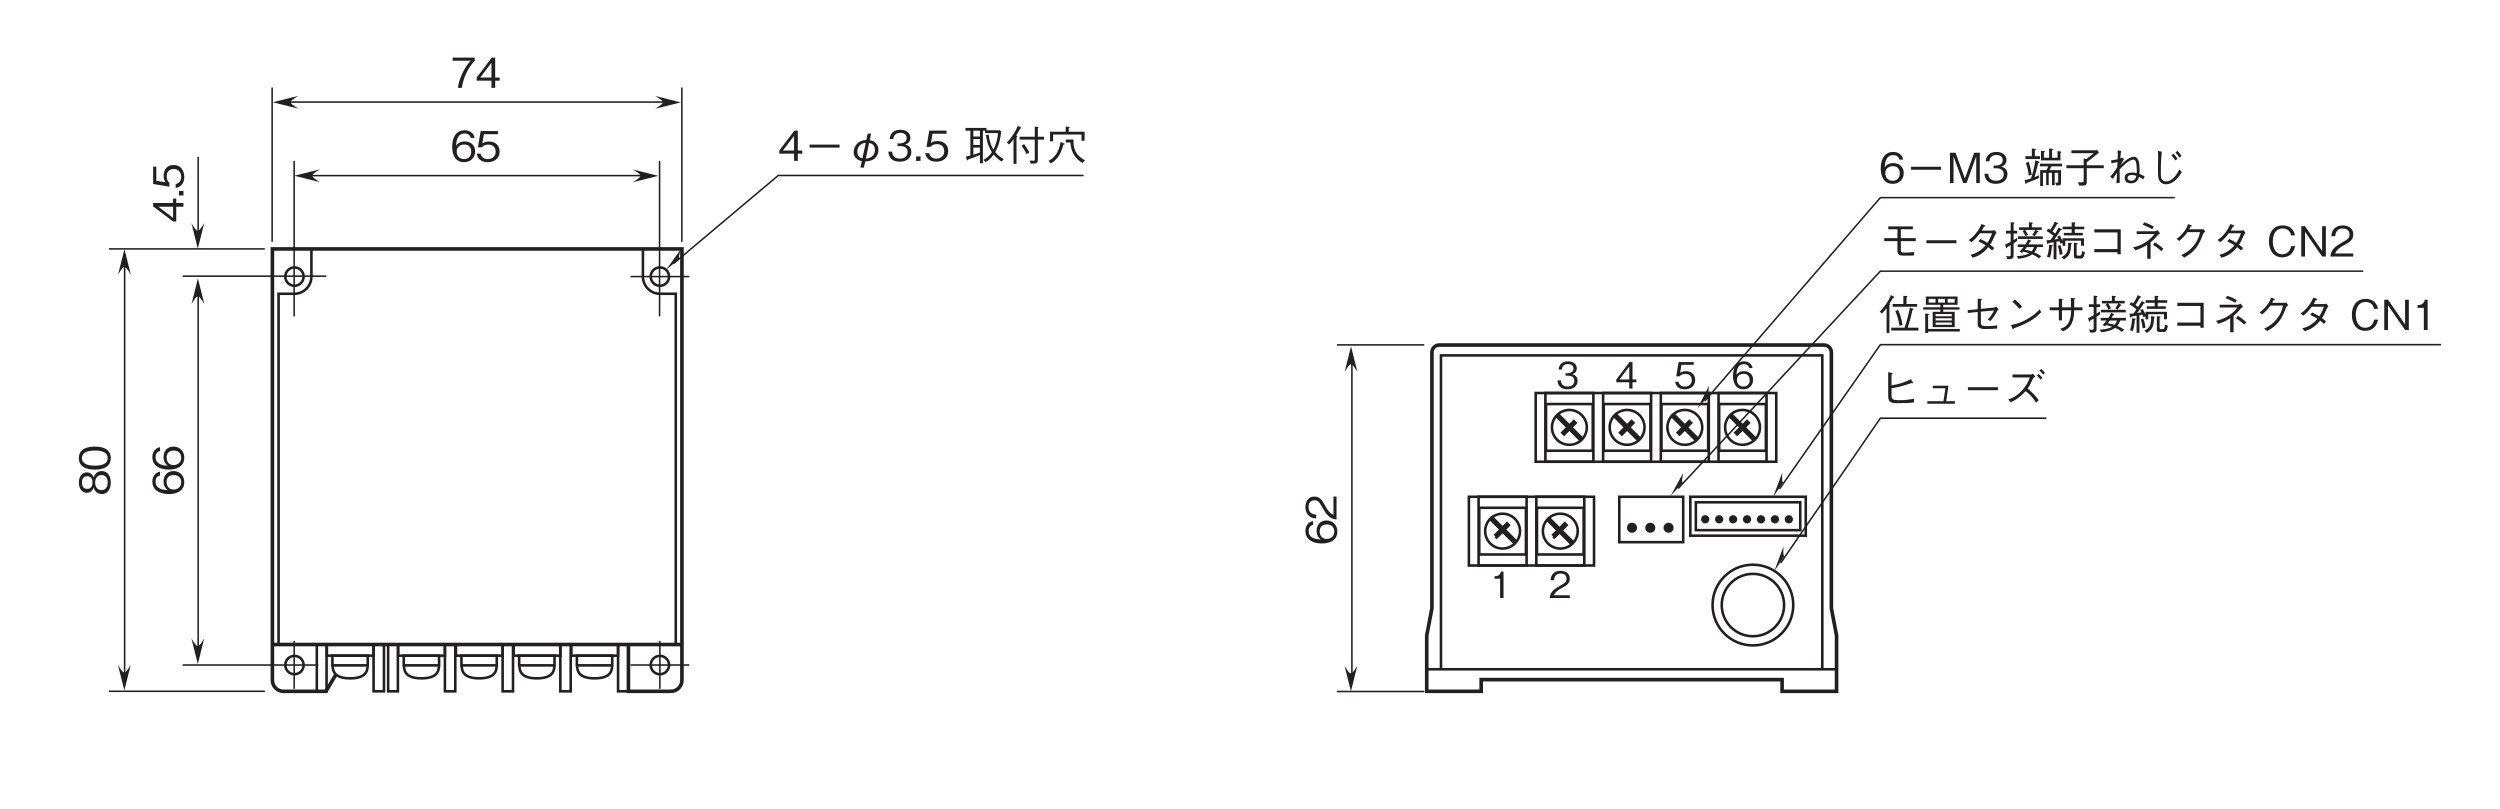 <?xml version="1.0" encoding="UTF-8"?>
<svg xmlns="http://www.w3.org/2000/svg" xmlns:xlink="http://www.w3.org/1999/xlink" width="481.89pt" height="155.91pt" viewBox="0 0 481.89 155.91" version="1.2">
<defs>
<g>
<symbol overflow="visible" id="glyph0-0">
<path style="stroke:none;" d="M 0.953 -0.797 L 0.953 -7.203 L -7.047 -7.203 L -7.047 -0.797 Z M -3.375 -4 L -6.641 -1.453 L -6.641 -6.547 Z M -3.047 -4.25 L -6.312 -6.797 L 0.234 -6.797 Z M 0.562 -1.453 L -2.719 -4 L 0.562 -6.547 Z M -6.312 -1.203 L -3.047 -3.75 L 0.234 -1.203 Z M -6.312 -1.203 "/>
</symbol>
<symbol overflow="visible" id="glyph0-1">
<path style="stroke:none;" d="M -1.922 -4.734 C -3.203 -4.734 -3.844 -3.781 -3.844 -2.734 C -3.844 -1.859 -3.453 -1.359 -3.031 -1.062 C -3.625 -1.094 -5.375 -1.156 -5.375 -2.703 C -5.375 -3.656 -4.734 -3.828 -4.516 -3.875 L -4.516 -4.625 C -5.641 -4.422 -6 -3.453 -6 -2.703 C -6 -1.25 -4.875 -0.297 -2.797 -0.297 C -1.781 -0.297 0.156 -0.609 0.156 -2.609 C 0.156 -3.906 -0.766 -4.734 -1.922 -4.734 Z M -1.859 -3.969 C -0.969 -3.969 -0.438 -3.422 -0.438 -2.578 C -0.438 -1.5 -1.344 -1.172 -1.922 -1.172 C -2.828 -1.172 -3.25 -1.891 -3.25 -2.625 C -3.25 -3.031 -3.141 -3.438 -2.812 -3.688 C -2.5 -3.922 -2.125 -3.969 -1.859 -3.969 Z M -1.859 -3.969 "/>
</symbol>
<symbol overflow="visible" id="glyph0-2">
<path style="stroke:none;" d="M -1.391 -4.734 L -2 -4.734 L -2 -3.875 L -5.844 -3.875 L -5.844 -3.219 L -2 -0.312 L -1.391 -0.312 L -1.391 -3.156 L 0 -3.156 L 0 -3.875 L -1.391 -3.875 Z M -2 -3.156 L -2 -1 L -4.844 -3.156 Z M -2 -3.156 "/>
</symbol>
<symbol overflow="visible" id="glyph0-3">
<path style="stroke:none;" d="M 0 -1.469 L -0.859 -1.469 L -0.859 -0.609 L 0 -0.609 Z M 0 -1.469 "/>
</symbol>
<symbol overflow="visible" id="glyph0-4">
<path style="stroke:none;" d="M -1.875 -4.734 C -3.156 -4.734 -3.828 -3.844 -3.828 -2.656 C -3.828 -1.953 -3.594 -1.609 -3.453 -1.406 L -5.234 -1.703 L -5.234 -4.406 L -5.844 -4.406 L -5.844 -1.078 L -2.703 -0.547 L -2.703 -1.297 C -3.141 -1.625 -3.234 -2.203 -3.234 -2.562 C -3.234 -3.875 -2.141 -3.969 -1.859 -3.969 C -0.922 -3.969 -0.438 -3.25 -0.438 -2.422 C -0.438 -1.766 -0.812 -1.188 -1.5 -1.062 L -1.5 -0.297 C -0.5 -0.484 0.156 -1.156 0.156 -2.422 C 0.156 -3.656 -0.531 -4.734 -1.875 -4.734 Z M -1.875 -4.734 "/>
</symbol>
<symbol overflow="visible" id="glyph0-5">
<path style="stroke:none;" d="M 0 -4.625 L -0.594 -4.625 L -0.594 -1.125 C -0.969 -1.281 -1.469 -1.484 -2.25 -2.953 C -2.828 -4.031 -3.266 -4.625 -4.297 -4.625 C -5.609 -4.625 -6 -3.438 -6 -2.594 C -6 -2.312 -5.953 -1.469 -5.328 -0.922 C -4.828 -0.453 -4.266 -0.422 -3.922 -0.406 L -3.922 -1.156 C -4.234 -1.172 -5.406 -1.234 -5.406 -2.609 C -5.406 -3.156 -5.172 -3.906 -4.25 -3.906 C -3.516 -3.906 -3.297 -3.516 -2.812 -2.641 C -1.969 -1.188 -1.391 -0.328 0 -0.203 Z M 0 -4.625 "/>
</symbol>
<symbol overflow="visible" id="glyph0-6">
<path style="stroke:none;" d="M -1.578 -4.734 C -2.703 -4.734 -3.047 -3.797 -3.156 -3.516 C -3.359 -4.156 -3.891 -4.484 -4.453 -4.484 C -5.281 -4.484 -6 -3.828 -6 -2.516 C -6 -1.25 -5.312 -0.547 -4.453 -0.547 C -3.875 -0.547 -3.359 -0.891 -3.156 -1.531 C -3.047 -1.25 -2.703 -0.297 -1.578 -0.297 C -0.594 -0.297 0.156 -1.094 0.156 -2.516 C 0.156 -3.922 -0.578 -4.734 -1.578 -4.734 Z M -4.391 -3.734 C -3.562 -3.734 -3.375 -3.062 -3.375 -2.516 C -3.375 -1.953 -3.578 -1.297 -4.391 -1.297 C -5.188 -1.297 -5.406 -1.953 -5.406 -2.516 C -5.406 -3.078 -5.188 -3.734 -4.391 -3.734 Z M -1.625 -3.969 C -1.047 -3.969 -0.438 -3.594 -0.438 -2.516 C -0.438 -1.438 -1.047 -1.062 -1.625 -1.062 C -2.391 -1.062 -2.859 -1.656 -2.859 -2.516 C -2.859 -3.422 -2.344 -3.969 -1.625 -3.969 Z M -1.625 -3.969 "/>
</symbol>
<symbol overflow="visible" id="glyph0-7">
<path style="stroke:none;" d="M -2.922 -4.734 C -4.375 -4.734 -6 -4.312 -6 -2.516 C -6 -0.734 -4.391 -0.297 -2.922 -0.297 C -1.453 -0.297 0.156 -0.734 0.156 -2.516 C 0.156 -4.312 -1.453 -4.734 -2.922 -4.734 Z M -2.922 -3.969 C -1.562 -3.969 -0.438 -3.641 -0.438 -2.516 C -0.438 -1.406 -1.547 -1.062 -2.922 -1.062 C -4.234 -1.062 -5.406 -1.375 -5.406 -2.516 C -5.406 -3.641 -4.266 -3.969 -2.922 -3.969 Z M -2.922 -3.969 "/>
</symbol>
<symbol overflow="visible" id="glyph1-0">
<path style="stroke:none;" d="M 0.797 0.953 L 7.203 0.953 L 7.203 -7.047 L 0.797 -7.047 Z M 4 -3.375 L 1.453 -6.641 L 6.547 -6.641 Z M 4.25 -3.047 L 6.797 -6.312 L 6.797 0.234 Z M 1.453 0.562 L 4 -2.719 L 6.547 0.562 Z M 1.203 -6.312 L 3.75 -3.047 L 1.203 0.234 Z M 1.203 -6.312 "/>
</symbol>
<symbol overflow="visible" id="glyph1-1">
<path style="stroke:none;" d="M 4.734 -1.922 C 4.734 -3.203 3.781 -3.844 2.734 -3.844 C 1.859 -3.844 1.359 -3.453 1.062 -3.031 C 1.094 -3.625 1.156 -5.375 2.703 -5.375 C 3.656 -5.375 3.828 -4.734 3.875 -4.516 L 4.625 -4.516 C 4.422 -5.641 3.453 -6 2.703 -6 C 1.25 -6 0.297 -4.875 0.297 -2.797 C 0.297 -1.781 0.609 0.156 2.609 0.156 C 3.906 0.156 4.734 -0.766 4.734 -1.922 Z M 3.969 -1.859 C 3.969 -0.969 3.422 -0.438 2.578 -0.438 C 1.5 -0.438 1.172 -1.344 1.172 -1.922 C 1.172 -2.828 1.891 -3.25 2.625 -3.25 C 3.031 -3.25 3.438 -3.141 3.688 -2.812 C 3.922 -2.5 3.969 -2.125 3.969 -1.859 Z M 3.969 -1.859 "/>
</symbol>
<symbol overflow="visible" id="glyph1-2">
<path style="stroke:none;" d="M 4.734 -1.875 C 4.734 -3.156 3.844 -3.828 2.656 -3.828 C 1.953 -3.828 1.609 -3.594 1.406 -3.453 L 1.703 -5.234 L 4.406 -5.234 L 4.406 -5.844 L 1.078 -5.844 L 0.547 -2.703 L 1.297 -2.703 C 1.625 -3.141 2.203 -3.234 2.562 -3.234 C 3.875 -3.234 3.969 -2.141 3.969 -1.859 C 3.969 -0.922 3.25 -0.438 2.422 -0.438 C 1.766 -0.438 1.188 -0.812 1.062 -1.5 L 0.297 -1.5 C 0.484 -0.5 1.156 0.156 2.422 0.156 C 3.656 0.156 4.734 -0.531 4.734 -1.875 Z M 4.734 -1.875 "/>
</symbol>
<symbol overflow="visible" id="glyph1-3">
<path style="stroke:none;" d="M 4.656 -5.234 L 4.656 -5.844 L 0.391 -5.844 L 0.391 -5.234 L 3.875 -5.234 C 3.312 -4.594 2.844 -4.031 2.266 -2.812 C 1.859 -1.922 1.516 -0.984 1.406 0 L 2.156 0 C 2.453 -1.953 3.297 -3.797 4.656 -5.234 Z M 4.656 -5.234 "/>
</symbol>
<symbol overflow="visible" id="glyph1-4">
<path style="stroke:none;" d="M 4.734 -1.391 L 4.734 -2 L 3.875 -2 L 3.875 -5.844 L 3.219 -5.844 L 0.312 -2 L 0.312 -1.391 L 3.156 -1.391 L 3.156 0 L 3.875 0 L 3.875 -1.391 Z M 3.156 -2 L 1 -2 L 3.156 -4.844 Z M 3.156 -2 "/>
</symbol>
<symbol overflow="visible" id="glyph1-5">
<path style="stroke:none;" d="M 6.891 -2.562 L 6.891 -3.141 L 1.109 -3.141 L 1.109 -2.562 Z M 6.891 -2.562 "/>
</symbol>
<symbol overflow="visible" id="glyph1-6">
<path style="stroke:none;" d="M 3.844 0.094 C 4.188 0.078 4.953 0.062 5.562 -0.406 C 6.188 -0.859 6.391 -1.578 6.391 -2.109 C 6.391 -3.125 5.703 -3.859 4.719 -3.984 L 4.969 -5.25 L 4.297 -5.25 L 4.047 -4.031 C 2.188 -3.953 1.609 -2.547 1.609 -1.688 C 1.609 -0.828 2.156 -0.141 3.188 0.047 L 2.906 1.297 L 3.578 1.297 Z M 4.594 -3.469 C 4.875 -3.406 5.703 -3.188 5.703 -2.141 C 5.703 -0.75 4.5 -0.469 3.953 -0.422 Z M 3.297 -0.484 C 2.547 -0.688 2.312 -1.172 2.312 -1.766 C 2.312 -2.578 2.828 -3.391 3.938 -3.5 Z M 3.297 -0.484 "/>
</symbol>
<symbol overflow="visible" id="glyph1-7">
<path style="stroke:none;" d="M 4.734 -1.719 C 4.734 -2.844 3.859 -3.062 3.531 -3.156 C 3.781 -3.234 4.547 -3.484 4.547 -4.469 C 4.547 -5.375 3.781 -6 2.609 -6 C 1.719 -6 0.656 -5.609 0.547 -4.203 L 1.266 -4.203 C 1.281 -4.422 1.312 -4.719 1.562 -5 C 1.812 -5.297 2.219 -5.406 2.594 -5.406 C 3.578 -5.406 3.828 -4.844 3.828 -4.391 C 3.828 -3.609 3.031 -3.375 2.578 -3.375 L 2.062 -3.375 L 2.062 -2.844 L 2.688 -2.844 C 3.297 -2.844 4.016 -2.562 4.016 -1.719 C 4.016 -1.016 3.516 -0.438 2.531 -0.438 C 1.125 -0.438 1.062 -1.5 1.031 -1.797 L 0.297 -1.797 C 0.328 -1.5 0.359 -1.078 0.672 -0.625 C 1.109 -0.016 1.844 0.156 2.516 0.156 C 3.922 0.156 4.734 -0.672 4.734 -1.719 Z M 4.734 -1.719 "/>
</symbol>
<symbol overflow="visible" id="glyph1-8">
<path style="stroke:none;" d="M 1.469 0 L 1.469 -0.859 L 0.609 -0.859 L 0.609 0 Z M 1.469 0 "/>
</symbol>
<symbol overflow="visible" id="glyph1-9">
<path style="stroke:none;" d=""/>
</symbol>
<symbol overflow="visible" id="glyph1-10">
<path style="stroke:none;" d="M 0.625 -0.219 C 0.656 -0.156 0.688 -0.078 0.75 -0.078 C 0.797 -0.078 0.828 -0.156 0.891 -0.281 C 1.859 -0.594 2.25 -0.766 3.141 -1.141 L 3.141 0.453 L 3.719 0.453 L 3.719 -5.828 L 4.141 -5.828 L 4.141 -5.359 L 6.641 -5.359 C 6.547 -4.25 6.25 -3.172 5.75 -2.172 C 5.109 -3.25 4.922 -4.219 4.828 -5.078 L 4.312 -4.969 C 4.531 -3.156 5.125 -2.188 5.453 -1.672 C 4.984 -0.969 4.453 -0.531 3.812 -0.188 L 4.234 0.234 C 4.625 0.016 5.203 -0.375 5.797 -1.219 C 6.234 -0.688 6.75 -0.234 7.328 0.125 L 7.734 -0.344 C 7.125 -0.688 6.609 -1.047 6.094 -1.688 C 6.859 -3.094 7.078 -4.266 7.25 -5.625 L 6.984 -5.906 L 4.406 -5.906 L 4.406 -6.359 L 0.359 -6.359 L 0.359 -5.828 L 1.297 -5.828 L 1.297 -1.031 C 0.922 -0.922 0.734 -0.875 0.422 -0.812 Z M 3.141 -3.062 L 1.875 -3.062 L 1.875 -4.203 L 3.141 -4.203 Z M 3.141 -4.703 L 1.875 -4.703 L 1.875 -5.828 L 3.141 -5.828 Z M 1.875 -2.562 L 3.141 -2.562 L 3.141 -1.625 C 2.797 -1.484 2.484 -1.375 1.875 -1.188 Z M 1.875 -2.562 "/>
</symbol>
<symbol overflow="visible" id="glyph1-11">
<path style="stroke:none;" d="M 6.312 -4.109 L 7.516 -4.109 L 7.516 -4.656 L 6.312 -4.656 L 6.312 -6.312 C 6.359 -6.328 6.438 -6.406 6.438 -6.469 C 6.438 -6.5 6.391 -6.531 6.312 -6.547 L 5.719 -6.625 L 5.719 -4.656 L 2.797 -4.656 L 2.797 -4.109 L 5.719 -4.109 L 5.719 -0.297 C 5.719 -0.078 5.641 -0.031 5.469 -0.031 C 5.219 -0.031 4.984 -0.047 4.75 -0.078 L 4.922 0.516 L 5.562 0.516 C 5.844 0.516 6.312 0.469 6.312 -0.203 Z M 3.172 -2.906 C 3.391 -2.594 3.844 -1.953 4.141 -1.312 L 4.688 -1.641 C 4.516 -1.969 3.906 -2.938 3.656 -3.25 Z M 0.797 -3.172 C 1.031 -3.422 1.406 -3.859 1.625 -4.188 L 1.625 0.578 L 2.203 0.578 L 2.203 -4.531 C 2.297 -4.625 2.359 -4.688 2.359 -4.734 C 2.359 -4.812 2.234 -4.875 2.141 -4.906 C 2.297 -5.141 2.781 -5.953 2.906 -6.234 C 3 -6.25 3.125 -6.266 3.125 -6.359 C 3.125 -6.406 3.047 -6.453 3 -6.484 L 2.453 -6.75 C 2.281 -6.359 2.031 -5.781 1.547 -5.062 C 1.188 -4.516 0.797 -3.969 0.312 -3.516 Z M 0.797 -3.172 "/>
</symbol>
<symbol overflow="visible" id="glyph1-12">
<path style="stroke:none;" d="M 7.328 -3.891 L 7.328 -5.625 L 4.281 -5.625 L 4.281 -6.312 C 4.406 -6.391 4.469 -6.422 4.469 -6.484 C 4.469 -6.531 4.375 -6.547 4.359 -6.547 L 3.688 -6.625 L 3.688 -5.625 L 0.672 -5.625 L 0.672 -3.766 L 1.266 -3.766 L 1.266 -5.078 L 6.734 -5.078 L 6.734 -3.891 Z M 7.406 -0.125 C 5.219 -1.266 5.188 -2.828 5.188 -4.125 L 3.703 -4.125 L 3.703 -3.547 L 4.594 -3.547 C 4.656 -2.797 4.766 -2.109 5.203 -1.312 C 5.75 -0.344 6.391 0.078 6.938 0.406 Z M 3.484 -3.25 C 3.484 -3.281 3.469 -3.312 3.344 -3.375 L 2.719 -3.656 C 2.312 -1.625 1.641 -0.688 0.375 0 L 0.828 0.5 C 1.984 -0.25 2.703 -1.062 3.234 -3.125 C 3.328 -3.141 3.484 -3.172 3.484 -3.25 Z M 3.484 -3.25 "/>
</symbol>
<symbol overflow="visible" id="glyph1-13">
<path style="stroke:none;" d="M 6.359 0 L 6.359 -5.844 L 5.281 -5.844 L 3.484 -0.875 L 1.688 -5.844 L 0.609 -5.844 L 0.609 0 L 1.297 0 L 1.297 -5.141 L 3.156 0 L 3.812 0 L 5.672 -5.141 L 5.672 0 Z M 6.359 0 "/>
</symbol>
<symbol overflow="visible" id="glyph1-14">
<path style="stroke:none;" d="M 7.438 -5.969 C 7.438 -6.031 7.359 -6.047 7.312 -6.062 L 6.688 -6.172 L 6.688 -4.875 L 5.625 -4.875 L 5.625 -6.328 C 5.688 -6.359 5.812 -6.422 5.812 -6.516 C 5.812 -6.562 5.734 -6.594 5.688 -6.594 L 5.062 -6.656 L 5.062 -4.875 L 4.062 -4.875 L 4.062 -5.891 C 4.172 -5.938 4.266 -5.984 4.266 -6.078 C 4.266 -6.109 4.234 -6.141 4.125 -6.156 L 3.5 -6.203 L 3.5 -4.359 L 7.25 -4.359 L 7.25 -5.812 C 7.328 -5.859 7.438 -5.906 7.438 -5.969 Z M 3.312 -4.625 L 3.312 -5.172 L 2.312 -5.172 L 2.312 -6.328 C 2.422 -6.391 2.5 -6.422 2.5 -6.5 C 2.5 -6.562 2.406 -6.578 2.359 -6.578 L 1.734 -6.656 L 1.734 -5.172 L 0.5 -5.172 L 0.5 -4.625 Z M 7.562 -3.219 L 7.562 -3.734 L 3.297 -3.734 L 3.297 -3.219 L 4.922 -3.219 C 4.844 -3.078 4.766 -2.859 4.562 -2.484 L 3.344 -2.484 L 3.344 0.578 L 3.875 0.578 L 3.875 -1.969 L 4.5 -1.969 L 4.5 0.406 L 4.984 0.406 L 4.984 -1.969 L 5.625 -1.969 L 5.625 0.422 L 6.141 0.422 L 6.141 -1.969 L 6.812 -1.969 L 6.812 -0.344 C 6.812 -0.125 6.812 -0.062 6.625 -0.062 C 6.516 -0.062 6.391 -0.078 6.266 -0.094 L 6.422 0.453 C 7.203 0.484 7.359 0.484 7.359 -0.109 L 7.359 -2.484 L 5.141 -2.484 C 5.281 -2.75 5.359 -2.906 5.5 -3.219 Z M 1.719 -1.578 C 1.578 -2.438 1.422 -3.266 1.125 -4.078 L 0.578 -3.891 C 0.875 -3.078 1.031 -2.375 1.141 -1.438 Z M 3.219 -4.031 C 3.219 -4.094 3.156 -4.109 3.078 -4.141 L 2.422 -4.391 C 2.281 -3.469 2.094 -2.422 1.578 -0.891 C 0.859 -0.656 0.656 -0.609 0.344 -0.547 L 0.5 0.094 C 0.531 0.219 0.547 0.219 0.578 0.219 C 0.688 0.219 0.719 0.047 0.719 -0.016 C 1.344 -0.234 1.922 -0.438 3.094 -0.938 L 3.094 -1.5 C 2.781 -1.359 2.609 -1.266 2.25 -1.141 C 2.5 -2 2.734 -2.844 2.969 -3.875 C 3.141 -3.922 3.219 -3.953 3.219 -4.031 Z M 3.219 -4.031 "/>
</symbol>
<symbol overflow="visible" id="glyph1-15">
<path style="stroke:none;" d="M 1.375 -5.75 L 5.688 -5.75 C 5.188 -5.359 4.812 -5.047 4.25 -4.625 L 3.734 -4.75 L 3.734 -3.422 L 0.406 -3.422 L 0.406 -2.859 L 3.734 -2.859 L 3.734 -0.516 C 3.734 -0.312 3.734 -0.141 3.344 -0.141 C 3.328 -0.141 2.688 -0.172 2.641 -0.172 L 2.875 0.5 C 4.031 0.5 4.328 0.5 4.328 -0.172 L 4.328 -2.859 L 7.609 -2.859 L 7.609 -3.422 L 4.328 -3.422 L 4.328 -4.016 C 5.078 -4.562 5.75 -5.078 6.656 -5.875 L 6.391 -6.312 L 1.375 -6.312 Z M 1.375 -5.75 "/>
</symbol>
<symbol overflow="visible" id="glyph1-16">
<path style="stroke:none;" d="M 3.125 -4.906 C 3.016 -4.859 2.984 -4.844 2.797 -4.766 C 2.891 -5.797 2.906 -5.953 2.969 -6.203 L 2.281 -6.312 C 2.297 -6.094 2.312 -5.859 2.312 -5.516 C 2.312 -5.281 2.297 -4.844 2.281 -4.594 C 1.984 -4.531 1.641 -4.438 1 -4.359 L 1.109 -3.797 C 1.266 -3.828 2.078 -4 2.25 -4.047 C 2.219 -3.656 2.203 -3.297 2.203 -3.047 C 1.812 -2.391 1.344 -1.766 0.828 -1.203 L 1.391 -0.812 C 1.578 -1.156 1.734 -1.391 2.172 -2 C 2.156 -1.484 2.125 -0.797 2.031 0.047 L 2.688 -0.062 C 2.688 -0.422 2.656 -2.203 2.656 -2.594 C 3.078 -3.094 4.438 -4.516 5.297 -4.516 C 5.797 -4.516 5.891 -3.828 5.922 -3.406 C 5.984 -2.797 5.984 -2.266 5.969 -1.906 C 5.688 -1.984 5.406 -2.031 5.094 -2.031 C 4.375 -2.031 3.641 -1.812 3.641 -0.984 C 3.641 -0.203 4.281 0.062 4.875 0.062 C 6.047 0.062 6.281 -0.812 6.391 -1.203 C 6.625 -1.094 6.938 -0.891 7.234 -0.703 L 7.484 -1.312 C 6.906 -1.594 6.766 -1.656 6.484 -1.766 C 6.5 -1.953 6.516 -2.203 6.516 -2.609 C 6.516 -3.641 6.391 -5.062 5.406 -5.062 C 4.5 -5.062 3.297 -3.922 2.828 -3.438 C 2.938 -3.656 3 -3.75 3.516 -4.625 Z M 5.891 -1.391 C 5.75 -0.828 5.516 -0.453 4.891 -0.453 C 4.594 -0.453 4.188 -0.562 4.188 -0.969 C 4.188 -1.344 4.453 -1.547 4.969 -1.547 C 5.406 -1.547 5.672 -1.469 5.891 -1.391 Z M 5.891 -1.391 "/>
</symbol>
<symbol overflow="visible" id="glyph1-17">
<path style="stroke:none;" d="M 4.641 -5.359 C 4.859 -5.109 5.109 -4.828 5.406 -4.359 L 5.828 -4.656 C 5.641 -4.984 5.438 -5.281 5.062 -5.641 Z M 5.422 -5.891 C 5.688 -5.609 5.953 -5.297 6.172 -4.906 L 6.609 -5.219 C 6.406 -5.547 6.219 -5.797 5.828 -6.203 Z M 2.047 -6.188 C 2.094 -5.828 2.094 -5.422 2.094 -5.062 C 2.094 -4.719 2.062 -3.094 2.062 -2.719 C 2.062 -1.406 2.094 -1.141 2.203 -0.781 C 2.344 -0.281 2.812 0.234 3.609 0.234 C 5.281 0.234 6.391 -1.641 6.672 -2.125 L 6.172 -2.625 C 5.203 -0.609 4.125 -0.312 3.609 -0.312 C 3.391 -0.312 2.922 -0.406 2.734 -0.875 C 2.688 -0.984 2.609 -1.156 2.609 -2.141 C 2.609 -2.312 2.609 -4.422 2.797 -6.047 Z M 2.047 -6.188 "/>
</symbol>
<symbol overflow="visible" id="glyph1-18">
<path style="stroke:none;" d="M 4.172 -2.969 L 7.047 -2.969 L 7.047 -3.547 L 4.172 -3.547 L 4.172 -5.25 L 6.484 -5.25 L 6.484 -5.812 L 1.75 -5.812 L 1.75 -5.25 L 3.516 -5.25 L 3.516 -3.547 L 0.969 -3.547 L 0.969 -2.969 L 3.516 -2.969 L 3.516 -1.047 C 3.516 -0.375 3.969 -0.172 4.641 -0.172 C 5.734 -0.172 6.172 -0.172 6.719 -0.203 L 6.719 -0.875 C 6.219 -0.812 5.609 -0.75 4.953 -0.75 C 4.25 -0.75 4.172 -0.875 4.172 -1.312 Z M 4.172 -2.969 "/>
</symbol>
<symbol overflow="visible" id="glyph1-19">
<path style="stroke:none;" d="M 6.266 -5.078 C 6.141 -5.047 5.891 -5 5.75 -5 L 3.797 -5 C 4.062 -5.469 4.094 -5.516 4.203 -5.75 C 4.281 -5.75 4.484 -5.781 4.484 -5.875 C 4.484 -5.906 4.453 -5.969 4.359 -6.016 L 3.734 -6.266 C 3.609 -6 3.438 -5.547 2.906 -4.797 C 2.234 -3.859 1.75 -3.531 1.25 -3.188 L 1.797 -2.766 C 2.156 -3.047 2.656 -3.453 3.422 -4.484 L 5.766 -4.484 C 5.625 -4.078 5.422 -3.5 4.875 -2.641 C 4.641 -2.781 4.25 -3.031 3.5 -3.391 L 3.125 -2.906 C 3.766 -2.625 4.094 -2.438 4.516 -2.172 C 4.219 -1.812 3.859 -1.406 3.188 -0.984 C 2.516 -0.562 2.031 -0.438 1.609 -0.344 L 2.031 0.234 C 2.516 0.078 3.062 -0.078 3.766 -0.578 C 4.406 -1.047 4.766 -1.469 5.047 -1.812 C 5.25 -1.641 5.422 -1.5 5.766 -1.172 L 6.188 -1.641 C 5.922 -1.891 5.672 -2.094 5.391 -2.281 C 5.734 -2.797 5.844 -3.016 6.438 -4.344 C 6.484 -4.406 6.5 -4.422 6.641 -4.547 Z M 6.266 -5.078 "/>
</symbol>
<symbol overflow="visible" id="glyph1-20">
<path style="stroke:none;" d="M 4.703 -3.312 C 4.625 -3.078 4.5 -2.781 4.219 -2.344 L 2.719 -2.344 L 2.719 -1.828 L 3.859 -1.828 C 3.562 -1.438 3.297 -1.188 3.094 -0.969 L 3.531 -0.703 C 3.672 -0.844 3.688 -0.859 3.75 -0.938 C 3.938 -0.906 4.375 -0.828 4.922 -0.625 C 4.234 -0.219 3.234 -0.109 2.547 -0.078 L 2.797 0.438 C 4.047 0.312 4.891 0.031 5.5 -0.422 C 6.344 -0.047 6.609 0.203 6.781 0.359 L 7.266 -0.062 C 6.656 -0.469 6.172 -0.703 5.906 -0.797 C 6.25 -1.219 6.406 -1.609 6.484 -1.828 L 7.578 -1.828 L 7.578 -2.344 L 4.797 -2.344 C 4.938 -2.562 5.016 -2.719 5.125 -2.891 C 5.219 -2.906 5.328 -2.922 5.328 -2.984 C 5.328 -3.047 5.266 -3.062 5.188 -3.109 Z M 5.875 -1.828 C 5.797 -1.609 5.656 -1.312 5.375 -1 C 4.969 -1.141 4.5 -1.25 4.094 -1.312 C 4.234 -1.5 4.328 -1.625 4.469 -1.828 Z M 7.344 -5.125 L 7.344 -5.625 L 5.438 -5.625 L 5.438 -6.297 C 5.547 -6.328 5.641 -6.391 5.641 -6.453 C 5.641 -6.531 5.516 -6.547 5.484 -6.547 L 4.875 -6.609 L 4.875 -5.625 L 2.969 -5.625 L 2.969 -5.125 L 4.031 -5.125 L 3.656 -4.906 C 3.828 -4.672 4.047 -4.312 4.203 -3.938 L 4.719 -4.188 C 4.344 -4.859 4.25 -5 4.156 -5.125 L 6.094 -5.125 C 5.922 -4.734 5.688 -4.391 5.531 -4.188 L 5.984 -3.922 C 6 -3.938 6.047 -3.984 6.062 -4.031 C 6.281 -4.359 6.297 -4.391 6.5 -4.688 C 6.641 -4.688 6.75 -4.703 6.75 -4.766 C 6.75 -4.828 6.672 -4.859 6.641 -4.875 L 6.234 -5.125 Z M 2.766 -3.391 L 7.547 -3.391 L 7.547 -3.891 L 2.766 -3.891 Z M 2.594 -3.594 C 2.344 -3.438 2.234 -3.359 1.922 -3.172 L 1.922 -4.438 L 2.609 -4.438 L 2.609 -4.969 L 1.922 -4.969 L 1.922 -6.297 C 2.016 -6.359 2.109 -6.406 2.109 -6.469 C 2.109 -6.5 2.094 -6.562 1.953 -6.562 L 1.359 -6.625 L 1.359 -4.969 L 0.438 -4.969 L 0.438 -4.438 L 1.359 -4.438 L 1.359 -2.844 C 1.016 -2.641 0.625 -2.453 0.281 -2.281 L 0.453 -1.719 C 0.469 -1.641 0.5 -1.594 0.562 -1.594 C 0.641 -1.594 0.688 -1.734 0.688 -1.812 C 0.844 -1.891 1.062 -2.016 1.359 -2.203 L 1.359 -0.375 C 1.359 -0.172 1.359 -0.047 1.047 -0.047 C 0.859 -0.047 0.719 -0.078 0.5 -0.094 L 0.703 0.5 C 1.922 0.562 1.922 0.188 1.922 -0.328 L 1.922 -2.547 C 2.219 -2.766 2.375 -2.859 2.609 -3.016 Z M 2.594 -3.594 "/>
</symbol>
<symbol overflow="visible" id="glyph1-21">
<path style="stroke:none;" d="M 7.5 -2.078 L 7.5 -3.516 L 3.359 -3.516 L 3.359 -3 C 3.062 -3.656 2.891 -3.906 2.797 -4.062 L 2.344 -3.828 C 2.391 -3.75 2.406 -3.734 2.547 -3.422 C 2.359 -3.375 1.922 -3.297 1.766 -3.266 C 2.203 -3.859 2.609 -4.484 3.016 -5.109 C 3.188 -5.094 3.234 -5.094 3.234 -5.172 C 3.234 -5.219 3.203 -5.266 3.156 -5.297 L 2.625 -5.594 C 2.297 -5 2.156 -4.766 1.938 -4.438 C 1.719 -4.625 1.625 -4.688 1.422 -4.828 C 1.688 -5.219 2.062 -5.781 2.297 -6.25 C 2.391 -6.25 2.531 -6.266 2.531 -6.359 C 2.531 -6.391 2.469 -6.422 2.438 -6.453 L 1.875 -6.734 C 1.609 -6.109 1.391 -5.719 0.969 -5.141 C 0.969 -5.156 0.734 -5.297 0.594 -5.375 L 0.266 -4.938 C 0.625 -4.734 1.141 -4.406 1.609 -4 C 1.484 -3.828 1.328 -3.562 1.031 -3.188 C 0.688 -3.156 0.609 -3.156 0.266 -3.141 L 0.406 -2.5 C 0.406 -2.453 0.438 -2.375 0.5 -2.375 C 0.547 -2.375 0.625 -2.438 0.688 -2.594 C 0.875 -2.625 0.953 -2.641 1.641 -2.766 L 1.641 0.531 L 2.188 0.531 L 2.188 -2.859 C 2.234 -2.859 2.766 -2.969 2.766 -2.969 C 2.828 -2.859 2.938 -2.547 2.969 -2.453 L 3.359 -2.641 L 3.359 -2.062 L 3.891 -2.062 L 3.891 -3.047 L 6.922 -3.047 L 6.922 -2.078 Z M 1.484 -2.125 C 1.484 -2.219 1.469 -2.188 1.328 -2.203 L 0.766 -2.266 C 0.766 -1.953 0.766 -1.188 0.375 0.062 L 0.938 0.188 C 1.234 -0.766 1.312 -1.859 1.312 -1.969 C 1.391 -2.016 1.484 -2.047 1.484 -2.125 Z M 7.547 -5.25 L 7.547 -5.75 L 5.719 -5.75 L 5.719 -6.328 C 5.75 -6.359 5.875 -6.422 5.875 -6.484 C 5.875 -6.547 5.812 -6.547 5.734 -6.562 L 5.125 -6.594 L 5.125 -5.75 L 3.375 -5.75 L 3.375 -5.25 L 5.125 -5.25 L 5.125 -4.562 L 3.609 -4.562 L 3.609 -4.078 L 7.266 -4.078 L 7.266 -4.562 L 5.719 -4.562 L 5.719 -5.25 Z M 7.688 -0.797 L 7.141 -1.062 C 7.031 -0.203 6.922 -0.172 6.641 -0.172 L 6.312 -0.172 C 6.125 -0.172 6.078 -0.297 6.078 -0.453 L 6.078 -2.375 C 6.156 -2.406 6.266 -2.469 6.266 -2.547 C 6.266 -2.594 6.188 -2.609 6.094 -2.625 L 5.547 -2.656 L 5.547 -0.156 C 5.547 0.344 5.812 0.375 6.141 0.375 L 6.844 0.375 C 7.219 0.375 7.406 0.375 7.688 -0.797 Z M 5.172 -2.531 C 5.172 -2.578 5.125 -2.594 5.016 -2.609 L 4.422 -2.656 C 4.422 -2.5 4.438 -2.359 4.438 -2.203 C 4.438 -0.781 3.984 -0.281 3.141 0.109 L 3.641 0.562 C 4.625 -0.156 4.922 -0.484 5.016 -2.375 C 5.062 -2.406 5.172 -2.469 5.172 -2.531 Z M 3.359 -0.438 C 3.312 -0.75 3.25 -1.438 2.938 -2.203 L 2.453 -2.078 C 2.594 -1.609 2.719 -1.109 2.812 -0.328 Z M 3.359 -0.438 "/>
</symbol>
<symbol overflow="visible" id="glyph1-22">
<path style="stroke:none;" d="M 5.953 -0.828 L 5.953 -0.438 L 6.578 -0.438 L 6.578 -5.25 L 1.5 -5.25 L 1.5 -4.641 L 5.953 -4.641 L 5.953 -1.438 L 1.5 -1.438 L 1.5 -0.828 Z M 5.953 -0.828 "/>
</symbol>
<symbol overflow="visible" id="glyph1-23">
<path style="stroke:none;" d="M 3.688 0.438 L 4.344 0.438 L 4.344 -2.734 C 5.031 -3.281 5.453 -3.797 5.797 -4.203 C 5.875 -4.312 5.906 -4.312 6.172 -4.422 L 5.719 -5.078 C 5.641 -5.047 5.266 -4.875 5.172 -4.875 L 1.656 -4.875 L 1.656 -4.344 L 5.078 -4.344 C 4.844 -4.016 4.5 -3.531 3.594 -2.906 C 2.5 -2.141 1.703 -1.938 0.953 -1.766 L 1.422 -1.188 C 2.578 -1.594 3.047 -1.859 3.688 -2.266 Z M 2.859 -6.109 C 3.359 -5.922 3.984 -5.656 4.656 -5.25 L 4.969 -5.766 C 4.625 -5.969 3.922 -6.375 3.078 -6.594 Z M 4.797 -2.266 C 5.625 -1.766 6.062 -1.359 6.406 -1.047 L 6.812 -1.5 C 6.453 -1.828 5.766 -2.391 5.172 -2.734 Z M 4.797 -2.266 "/>
</symbol>
<symbol overflow="visible" id="glyph1-24">
<path style="stroke:none;" d="M 3.797 -5.25 C 3.906 -5.453 3.984 -5.609 4.062 -5.797 C 4.219 -5.812 4.312 -5.828 4.312 -5.891 C 4.312 -5.906 4.312 -5.984 4.156 -6.047 L 3.578 -6.25 C 3.469 -5.938 3.328 -5.531 2.844 -4.859 C 2.266 -4.094 1.797 -3.734 1.359 -3.391 L 1.875 -3 C 2.734 -3.75 3.109 -4.219 3.453 -4.703 L 5.875 -4.703 C 5.719 -4.016 5.516 -3.172 4.672 -2.125 C 3.797 -1.031 2.953 -0.609 2.25 -0.266 L 2.828 0.203 C 3.516 -0.188 3.922 -0.438 4.469 -0.953 C 5.406 -1.875 5.828 -2.625 6.484 -4.359 C 6.547 -4.5 6.578 -4.578 6.891 -4.828 L 6.516 -5.281 C 6.406 -5.25 6.359 -5.25 6.234 -5.25 Z M 3.797 -5.25 "/>
</symbol>
<symbol overflow="visible" id="glyph1-25">
<path style="stroke:none;" d="M 5.562 -2 L 4.797 -2 C 4.734 -1.703 4.438 -0.438 3.078 -0.438 C 1.703 -0.438 1.25 -1.781 1.25 -2.906 C 1.25 -3.469 1.375 -5.406 3.141 -5.406 C 3.766 -5.406 4.578 -5.156 4.766 -4.078 L 5.531 -4.078 C 5.484 -4.297 5.406 -4.672 5.125 -5.078 C 4.562 -5.922 3.547 -6 3.156 -6 C 1.344 -6 0.5 -4.594 0.5 -2.938 C 0.5 -1.203 1.391 0.156 3.062 0.156 C 4.547 0.156 5.281 -0.781 5.562 -2 Z M 5.562 -2 "/>
</symbol>
<symbol overflow="visible" id="glyph1-26">
<path style="stroke:none;" d="M 5.406 0 L 5.406 -5.844 L 4.688 -5.844 L 4.688 -1.062 L 1.391 -5.844 L 0.672 -5.844 L 0.672 0 L 1.391 0 L 1.391 -4.766 L 4.688 0 Z M 5.406 0 "/>
</symbol>
<symbol overflow="visible" id="glyph1-27">
<path style="stroke:none;" d="M 4.625 0 L 4.625 -0.594 L 1.125 -0.594 C 1.281 -0.969 1.484 -1.469 2.953 -2.25 C 4.031 -2.828 4.625 -3.266 4.625 -4.297 C 4.625 -5.609 3.438 -6 2.594 -6 C 2.312 -6 1.469 -5.953 0.922 -5.328 C 0.453 -4.828 0.422 -4.266 0.406 -3.922 L 1.156 -3.922 C 1.172 -4.234 1.234 -5.406 2.609 -5.406 C 3.156 -5.406 3.906 -5.172 3.906 -4.25 C 3.906 -3.516 3.516 -3.297 2.641 -2.812 C 1.188 -1.969 0.328 -1.391 0.203 0 Z M 4.625 0 "/>
</symbol>
<symbol overflow="visible" id="glyph1-28">
<path style="stroke:none;" d="M 7.562 0.094 L 7.562 -0.453 L 5.5 -0.453 C 5.859 -1.578 6.141 -2.562 6.422 -3.859 C 6.578 -3.906 6.625 -3.938 6.625 -4 C 6.625 -4.078 6.516 -4.109 6.438 -4.141 L 5.906 -4.281 C 5.766 -3.531 5.5 -2.219 4.891 -0.453 L 2.312 -0.453 L 2.312 0.094 Z M 2.922 -6.328 C 2.922 -6.406 2.859 -6.453 2.781 -6.484 L 2.25 -6.734 C 1.781 -5.469 0.938 -4.406 0.109 -3.531 L 0.516 -3.156 C 0.984 -3.625 1.203 -3.922 1.422 -4.219 L 1.422 0.562 L 1.969 0.562 L 1.969 -4.812 C 2.031 -4.859 2.109 -4.938 2.109 -4.953 C 2.109 -4.984 2.094 -5 2 -5.109 C 2.469 -5.844 2.578 -6.047 2.656 -6.219 C 2.844 -6.234 2.922 -6.25 2.922 -6.328 Z M 7.312 -4.484 L 7.312 -5.016 L 5.266 -5.016 L 5.266 -6.25 C 5.344 -6.312 5.453 -6.406 5.453 -6.453 C 5.453 -6.531 5.312 -6.547 5.297 -6.547 L 4.656 -6.594 L 4.656 -5.016 L 2.594 -5.016 L 2.594 -4.484 Z M 4.5 -0.953 C 4.219 -2.703 3.797 -3.547 3.641 -3.875 L 3.109 -3.641 C 3.531 -2.609 3.766 -1.766 3.906 -0.828 Z M 4.5 -0.953 "/>
</symbol>
<symbol overflow="visible" id="glyph1-29">
<path style="stroke:none;" d="M 7.484 -3.938 L 7.484 -4.391 L 4.344 -4.391 L 4.344 -4.859 L 7.109 -4.859 L 7.109 -6.453 L 1 -6.453 L 1 -4.859 L 3.797 -4.859 L 3.797 -4.391 L 0.5 -4.391 L 0.5 -3.938 L 3.797 -3.938 L 3.797 -3.516 L 2.312 -3.516 L 2.312 -0.562 L 6.562 -0.562 L 6.562 -3.516 L 4.344 -3.516 L 4.344 -3.938 Z M 4.688 -5.281 L 3.375 -5.281 L 3.375 -6 L 4.688 -6 Z M 6.547 -5.281 L 5.203 -5.281 L 5.203 -6 L 6.547 -6 Z M 2.859 -5.281 L 1.547 -5.281 L 1.547 -6 L 2.859 -6 Z M 6 -1.844 L 2.875 -1.844 L 2.875 -2.266 L 6 -2.266 Z M 6 -2.656 L 2.875 -2.656 L 2.875 -3.078 L 6 -3.078 Z M 6 -1 L 2.875 -1 L 2.875 -1.438 L 6 -1.438 Z M 7.547 0.297 L 7.547 -0.203 L 1.438 -0.203 L 1.438 -2.891 C 1.5 -2.922 1.609 -2.969 1.609 -3.047 C 1.609 -3.125 1.5 -3.141 1.453 -3.141 L 0.875 -3.188 L 0.875 0.578 L 1.438 0.578 L 1.438 0.297 Z M 7.547 0.297 "/>
</symbol>
<symbol overflow="visible" id="glyph1-30">
<path style="stroke:none;" d="M 3.609 -4.078 L 3.609 -5.703 C 3.797 -5.828 3.812 -5.844 3.812 -5.875 C 3.812 -5.969 3.641 -5.984 3.594 -5.984 L 3 -6.047 L 3 -4.016 L 1.062 -3.828 L 1.109 -3.281 L 3 -3.484 L 3 -1.141 C 3 -0.609 3.234 -0.188 4.484 -0.188 C 5.297 -0.188 6.203 -0.234 6.766 -0.281 L 6.75 -0.906 C 5.875 -0.781 5.703 -0.75 4.781 -0.75 C 3.875 -0.75 3.609 -0.828 3.609 -1.5 L 3.609 -3.547 L 6.141 -3.766 C 5.75 -2.906 5.188 -2.281 4.922 -2.016 L 5.438 -1.734 C 5.797 -2.109 6.094 -2.453 6.812 -3.766 C 6.859 -3.844 6.891 -3.875 7.062 -4 L 6.516 -4.547 C 6.484 -4.5 6.297 -4.344 6.25 -4.344 Z M 3.609 -4.078 "/>
</symbol>
<symbol overflow="visible" id="glyph1-31">
<path style="stroke:none;" d="M 3.562 -4.5 C 3.094 -5.094 2.422 -5.688 2.172 -5.891 L 1.703 -5.438 C 2.172 -5.016 2.625 -4.578 3.031 -4.078 Z M 6.953 -4 C 6.5 -3.5 5.938 -2.891 4.547 -2.109 C 3.078 -1.266 2.203 -1.125 1.422 -0.969 L 1.688 -0.312 C 1.734 -0.219 1.781 -0.125 1.844 -0.125 C 1.891 -0.125 1.969 -0.312 1.984 -0.328 C 5.359 -1.547 6.328 -2.516 7.234 -3.422 Z M 6.953 -4 "/>
</symbol>
<symbol overflow="visible" id="glyph1-32">
<path style="stroke:none;" d="M 5.609 -4.375 L 5.609 -5.859 C 5.688 -5.906 5.781 -5.953 5.781 -6.031 C 5.781 -6.125 5.656 -6.125 5.547 -6.141 L 4.953 -6.188 C 4.969 -5.734 5 -5.062 5 -4.375 L 3.25 -4.375 L 3.25 -5.734 C 3.422 -5.828 3.438 -5.844 3.438 -5.875 C 3.438 -5.938 3.359 -5.953 3.297 -5.969 L 2.641 -6.047 L 2.641 -4.375 L 0.891 -4.375 L 0.891 -3.812 L 2.641 -3.812 L 2.641 -1.859 L 3.25 -1.859 L 3.25 -3.812 L 5.031 -3.812 C 4.984 -2.969 4.938 -2.297 4.609 -1.609 C 4.188 -0.719 3.641 -0.484 2.891 -0.219 L 3.453 0.234 C 4.172 -0.094 4.734 -0.391 5.156 -1.344 C 5.531 -2.141 5.562 -2.891 5.609 -3.812 L 7.203 -3.812 L 7.203 -4.375 Z M 5.609 -4.375 "/>
</symbol>
<symbol overflow="visible" id="glyph1-33">
<path style="stroke:none;" d="M 2.969 0 L 2.969 -5.844 L 2.422 -5.844 C 2.172 -4.859 1.531 -4.828 1.016 -4.797 L 1.016 -4.266 L 2.234 -4.266 L 2.234 0 Z M 2.969 0 "/>
</symbol>
<symbol overflow="visible" id="glyph1-34">
<path style="stroke:none;" d="M 2.375 -2.938 C 3.484 -3.109 4.25 -3.266 6.234 -3.938 C 6.391 -3.906 6.406 -3.891 6.453 -3.891 C 6.469 -3.891 6.531 -3.891 6.531 -3.953 C 6.531 -4.016 6.5 -4.078 6.484 -4.109 L 6.078 -4.688 C 5.016 -4.141 4.047 -3.75 2.375 -3.5 L 2.375 -5.578 C 2.531 -5.688 2.609 -5.719 2.609 -5.781 C 2.609 -5.844 2.453 -5.891 2.391 -5.891 L 1.734 -6.047 L 1.734 -1.594 C 1.734 -0.531 1.953 -0.062 3.375 -0.062 C 5.438 -0.062 5.984 -0.109 6.719 -0.219 L 6.703 -0.938 C 5.781 -0.75 5.219 -0.641 3.781 -0.641 C 2.703 -0.641 2.375 -0.719 2.375 -1.688 Z M 2.375 -2.938 "/>
</symbol>
<symbol overflow="visible" id="glyph1-35">
<path style="stroke:none;" d="M 4.922 -0.438 L 5.359 -3.422 L 2.344 -3.422 L 2.344 -2.938 L 4.766 -2.938 L 4.391 -0.438 L 1.281 -0.438 L 1.281 0.047 L 6.609 0.047 L 6.609 -0.438 Z M 4.922 -0.438 "/>
</symbol>
<symbol overflow="visible" id="glyph1-36">
<path style="stroke:none;" d="M 5.641 -5.75 C 5.547 -5.703 5.391 -5.594 5.297 -5.594 L 1.719 -5.594 L 1.719 -5.016 L 5.047 -5.016 C 4.781 -4.312 4.453 -3.453 3.422 -2.391 C 2.391 -1.312 1.578 -1.031 0.891 -0.797 L 1.359 -0.25 C 1.938 -0.5 2.891 -0.922 4.234 -2.375 C 5.031 -1.812 5.688 -1.094 6.234 -0.172 L 6.766 -0.625 C 6.266 -1.375 5.672 -2 4.625 -2.875 C 4.953 -3.344 5.078 -3.547 5.688 -4.859 C 5.781 -4.969 5.812 -4.984 6.125 -5.203 Z M 6.891 -6.328 C 7.25 -6.047 7.484 -5.734 7.609 -5.562 L 7.953 -5.906 C 7.719 -6.234 7.469 -6.484 7.25 -6.656 Z M 6.406 -5.375 C 6.609 -5.188 6.938 -4.875 7.109 -4.594 L 7.453 -4.953 C 7.375 -5.078 7.094 -5.422 6.75 -5.688 Z M 6.406 -5.375 "/>
</symbol>
<symbol overflow="visible" id="glyph2-0">
<path style="stroke:none;" d="M 0.703 0.844 L 6.297 0.844 L 6.297 -6.156 L 0.703 -6.156 Z M 3.5 -2.953 L 1.281 -5.812 L 5.719 -5.812 Z M 3.719 -2.656 L 5.953 -5.516 L 5.953 0.203 Z M 1.281 0.484 L 3.5 -2.375 L 5.719 0.484 Z M 1.047 -5.516 L 3.281 -2.656 L 1.047 0.203 Z M 1.047 -5.516 "/>
</symbol>
<symbol overflow="visible" id="glyph2-1">
<path style="stroke:none;" d="M 4.141 -1.5 C 4.141 -2.484 3.375 -2.688 3.094 -2.766 C 3.312 -2.828 3.984 -3.047 3.984 -3.906 C 3.984 -4.703 3.297 -5.25 2.281 -5.25 C 1.5 -5.25 0.578 -4.906 0.469 -3.672 L 1.109 -3.672 C 1.125 -3.875 1.156 -4.125 1.359 -4.375 C 1.594 -4.641 1.938 -4.719 2.281 -4.719 C 3.125 -4.719 3.359 -4.234 3.359 -3.844 C 3.359 -3.156 2.656 -2.953 2.266 -2.953 L 1.812 -2.953 L 1.812 -2.484 L 2.344 -2.484 C 2.891 -2.484 3.5 -2.25 3.5 -1.5 C 3.5 -0.875 3.078 -0.391 2.219 -0.391 C 0.984 -0.391 0.922 -1.312 0.906 -1.578 L 0.266 -1.578 C 0.281 -1.312 0.312 -0.938 0.594 -0.547 C 0.969 0 1.609 0.141 2.203 0.141 C 3.438 0.141 4.141 -0.594 4.141 -1.5 Z M 4.141 -1.5 "/>
</symbol>
<symbol overflow="visible" id="glyph2-2">
<path style="stroke:none;" d="M 4.141 -1.219 L 4.141 -1.75 L 3.391 -1.75 L 3.391 -5.109 L 2.812 -5.109 L 0.266 -1.75 L 0.266 -1.219 L 2.766 -1.219 L 2.766 0 L 3.391 0 L 3.391 -1.219 Z M 2.766 -1.75 L 0.875 -1.75 L 2.766 -4.234 Z M 2.766 -1.75 "/>
</symbol>
<symbol overflow="visible" id="glyph2-3">
<path style="stroke:none;" d="M 2.609 0 L 2.609 -5.109 L 2.125 -5.109 C 1.906 -4.25 1.344 -4.219 0.875 -4.188 L 0.875 -3.734 L 1.953 -3.734 L 1.953 0 Z M 2.609 0 "/>
</symbol>
<symbol overflow="visible" id="glyph2-4">
<path style="stroke:none;" d="M 4.047 0 L 4.047 -0.531 L 0.984 -0.531 C 1.125 -0.844 1.297 -1.281 2.594 -1.969 C 3.531 -2.469 4.047 -2.859 4.047 -3.766 C 4.047 -4.906 3 -5.25 2.281 -5.25 C 2.016 -5.25 1.281 -5.203 0.812 -4.672 C 0.406 -4.234 0.375 -3.734 0.344 -3.438 L 1.016 -3.438 C 1.031 -3.703 1.078 -4.719 2.281 -4.719 C 2.766 -4.719 3.422 -4.531 3.422 -3.719 C 3.422 -3.078 3.078 -2.891 2.312 -2.453 C 1.031 -1.734 0.281 -1.219 0.188 0 Z M 4.047 0 "/>
</symbol>
<symbol overflow="visible" id="glyph2-5">
<path style="stroke:none;" d="M 4.141 -1.641 C 4.141 -2.766 3.359 -3.359 2.328 -3.359 C 1.703 -3.359 1.406 -3.156 1.234 -3.031 L 1.484 -4.578 L 3.859 -4.578 L 3.859 -5.109 L 0.938 -5.109 L 0.484 -2.359 L 1.141 -2.359 C 1.422 -2.75 1.922 -2.828 2.234 -2.828 C 3.391 -2.828 3.484 -1.875 3.484 -1.625 C 3.484 -0.812 2.844 -0.375 2.125 -0.375 C 1.547 -0.375 1.031 -0.703 0.938 -1.312 L 0.266 -1.312 C 0.422 -0.438 1.016 0.141 2.125 0.141 C 3.203 0.141 4.141 -0.469 4.141 -1.641 Z M 4.141 -1.641 "/>
</symbol>
<symbol overflow="visible" id="glyph2-6">
<path style="stroke:none;" d="M 4.141 -1.688 C 4.141 -2.797 3.297 -3.359 2.391 -3.359 C 1.625 -3.359 1.188 -3.016 0.938 -2.656 C 0.953 -3.172 1.016 -4.703 2.359 -4.703 C 3.203 -4.703 3.344 -4.141 3.391 -3.953 L 4.047 -3.953 C 3.859 -4.938 3.031 -5.25 2.359 -5.25 C 1.094 -5.25 0.266 -4.266 0.266 -2.438 C 0.266 -1.547 0.531 0.141 2.281 0.141 C 3.422 0.141 4.141 -0.672 4.141 -1.688 Z M 3.484 -1.625 C 3.484 -0.859 2.984 -0.391 2.266 -0.391 C 1.312 -0.391 1.031 -1.172 1.031 -1.688 C 1.031 -2.469 1.656 -2.844 2.297 -2.844 C 2.641 -2.844 3.016 -2.75 3.234 -2.453 C 3.438 -2.188 3.484 -1.859 3.484 -1.625 Z M 3.484 -1.625 "/>
</symbol>
</g>
</defs>
<g id="surface1">
<path style="fill:none;stroke-width:7;stroke-linecap:butt;stroke-linejoin:miter;stroke:rgb(13.73%,12.16%,12.549%);stroke-opacity:1;stroke-miterlimit:4;" d="M 3434.266 248.148 L 3434.266 225.635 L 3539.248 225.635 L 3539.248 333.158 L 3529.243 385.65 L 3529.243 878.981 C 3529.243 886.798 3522.911 893.13 3515.094 893.13 L 2773.416 893.13 C 2765.599 893.13 2759.267 886.798 2759.267 878.981 L 2759.267 385.65 L 2749.261 333.158 L 2749.261 225.635 L 2854.244 225.635 L 2854.244 248.148 Z M 3434.266 248.148 " transform="matrix(0.1,0,0,-0.1,0.084,155.82)"/>
<path style="fill:none;stroke-width:5;stroke-linecap:butt;stroke-linejoin:miter;stroke:rgb(13.73%,12.16%,12.549%);stroke-opacity:1;stroke-miterlimit:4;" d="M 3539.248 268.16 L 2749.261 268.16 " transform="matrix(0.1,0,0,-0.1,0.084,155.82)"/>
<path style="fill:none;stroke-width:5;stroke-linecap:butt;stroke-linejoin:miter;stroke:rgb(13.73%,12.16%,12.549%);stroke-opacity:1;stroke-miterlimit:4;" d="M 2776.738 268.16 L 2776.738 873.157 L 3511.732 873.157 L 3511.732 268.16 " transform="matrix(0.1,0,0,-0.1,0.084,155.82)"/>
<path style="fill:none;stroke-width:5;stroke-linecap:butt;stroke-linejoin:miter;stroke:rgb(13.73%,12.16%,12.549%);stroke-opacity:1;stroke-miterlimit:4;" d="M 3377.983 331.79 C 3411.206 331.79 3438.096 358.681 3438.096 391.903 C 3438.096 425.086 3411.206 452.016 3377.983 452.016 C 3344.8 452.016 3317.91 425.086 3317.91 391.903 C 3317.91 358.681 3344.8 331.79 3377.983 331.79 Z M 3377.983 331.79 " transform="matrix(0.1,0,0,-0.1,0.084,155.82)"/>
<path style="fill:none;stroke-width:5;stroke-linecap:butt;stroke-linejoin:miter;stroke:rgb(13.73%,12.16%,12.549%);stroke-opacity:1;stroke-miterlimit:4;" d="M 3377.983 314.124 C 3420.938 314.124 3455.763 348.949 3455.763 391.903 C 3455.763 434.858 3420.938 469.682 3377.983 469.682 C 3335.068 469.682 3300.204 434.858 3300.204 391.903 C 3300.204 348.949 3335.068 314.124 3377.983 314.124 Z M 3377.983 314.124 " transform="matrix(0.1,0,0,-0.1,0.084,155.82)"/>
<path style="fill:none;stroke-width:5;stroke-linecap:butt;stroke-linejoin:miter;stroke:rgb(13.73%,12.16%,12.549%);stroke-opacity:1;stroke-miterlimit:4;" d="M 3047.988 710.642 C 3061.121 723.774 3061.121 745.037 3047.988 758.13 C 3034.895 771.263 3013.594 771.263 3000.5 758.13 C 2987.367 745.037 2987.367 723.774 3000.5 710.642 C 3013.594 697.548 3034.895 697.548 3047.988 710.642 Z M 3047.988 710.642 " transform="matrix(0.1,0,0,-0.1,0.084,155.82)"/>
<path style="fill:none;stroke-width:10;stroke-linecap:butt;stroke-linejoin:miter;stroke:rgb(13.73%,12.16%,12.549%);stroke-opacity:1;stroke-miterlimit:4;" d="M 3010.506 720.687 L 3036.341 746.483 " transform="matrix(0.1,0,0,-0.1,0.084,155.82)"/>
<path style="fill:none;stroke-width:10;stroke-linecap:butt;stroke-linejoin:miter;stroke:rgb(13.73%,12.16%,12.549%);stroke-opacity:1;stroke-miterlimit:4;" d="M 3000.5 758.13 L 3047.988 710.642 " transform="matrix(0.1,0,0,-0.1,0.084,155.82)"/>
<path style="fill:none;stroke-width:5;stroke-linecap:butt;stroke-linejoin:miter;stroke:rgb(13.73%,12.16%,12.549%);stroke-opacity:1;stroke-miterlimit:4;" d="M 2979.238 689.379 L 3069.251 689.379 L 3069.251 779.392 L 2979.238 779.392 Z M 2979.238 689.379 " transform="matrix(0.1,0,0,-0.1,0.084,155.82)"/>
<path style="fill:none;stroke-width:5;stroke-linecap:butt;stroke-linejoin:miter;stroke:rgb(13.73%,12.16%,12.549%);stroke-opacity:1;stroke-miterlimit:4;" d="M 2977.987 668.156 L 3070.501 668.156 L 3070.501 800.655 L 2977.987 800.655 Z M 2977.987 668.156 " transform="matrix(0.1,0,0,-0.1,0.084,155.82)"/>
<path style="fill:none;stroke-width:5;stroke-linecap:butt;stroke-linejoin:miter;stroke:rgb(13.73%,12.16%,12.549%);stroke-opacity:1;stroke-miterlimit:4;" d="M 3159.264 710.642 C 3172.357 723.774 3172.357 745.037 3159.264 758.13 C 3146.131 771.263 3124.869 771.263 3111.736 758.13 C 3098.643 745.037 3098.643 723.774 3111.736 710.642 C 3124.869 697.548 3146.131 697.548 3159.264 710.642 Z M 3159.264 710.642 " transform="matrix(0.1,0,0,-0.1,0.084,155.82)"/>
<path style="fill:none;stroke-width:10;stroke-linecap:butt;stroke-linejoin:miter;stroke:rgb(13.73%,12.16%,12.549%);stroke-opacity:1;stroke-miterlimit:4;" d="M 3121.781 720.687 L 3147.577 746.483 " transform="matrix(0.1,0,0,-0.1,0.084,155.82)"/>
<path style="fill:none;stroke-width:10;stroke-linecap:butt;stroke-linejoin:miter;stroke:rgb(13.73%,12.16%,12.549%);stroke-opacity:1;stroke-miterlimit:4;" d="M 3111.736 758.13 L 3159.264 710.642 " transform="matrix(0.1,0,0,-0.1,0.084,155.82)"/>
<path style="fill:none;stroke-width:5;stroke-linecap:butt;stroke-linejoin:miter;stroke:rgb(13.73%,12.16%,12.549%);stroke-opacity:1;stroke-miterlimit:4;" d="M 3090.513 689.379 L 3180.487 689.379 L 3180.487 779.392 L 3090.513 779.392 Z M 3090.513 689.379 " transform="matrix(0.1,0,0,-0.1,0.084,155.82)"/>
<path style="fill:none;stroke-width:5;stroke-linecap:butt;stroke-linejoin:miter;stroke:rgb(13.73%,12.16%,12.549%);stroke-opacity:1;stroke-miterlimit:4;" d="M 3089.262 668.156 L 3181.737 668.156 L 3181.737 800.655 L 3089.262 800.655 Z M 3089.262 668.156 " transform="matrix(0.1,0,0,-0.1,0.084,155.82)"/>
<path style="fill:none;stroke-width:5;stroke-linecap:butt;stroke-linejoin:miter;stroke:rgb(13.73%,12.16%,12.549%);stroke-opacity:1;stroke-miterlimit:4;" d="M 3270.5 710.642 C 3283.593 723.774 3283.593 745.037 3270.5 758.13 C 3257.367 771.263 3236.105 771.263 3223.011 758.13 C 3209.879 745.037 3209.879 723.774 3223.011 710.642 C 3236.105 697.548 3257.367 697.548 3270.5 710.642 Z M 3270.5 710.642 " transform="matrix(0.1,0,0,-0.1,0.084,155.82)"/>
<path style="fill:none;stroke-width:10;stroke-linecap:butt;stroke-linejoin:miter;stroke:rgb(13.73%,12.16%,12.549%);stroke-opacity:1;stroke-miterlimit:4;" d="M 3233.017 720.687 L 3258.813 746.483 " transform="matrix(0.1,0,0,-0.1,0.084,155.82)"/>
<path style="fill:none;stroke-width:10;stroke-linecap:butt;stroke-linejoin:miter;stroke:rgb(13.73%,12.16%,12.549%);stroke-opacity:1;stroke-miterlimit:4;" d="M 3223.011 758.13 L 3270.5 710.642 " transform="matrix(0.1,0,0,-0.1,0.084,155.82)"/>
<path style="fill:none;stroke-width:5;stroke-linecap:butt;stroke-linejoin:miter;stroke:rgb(13.73%,12.16%,12.549%);stroke-opacity:1;stroke-miterlimit:4;" d="M 3201.749 689.379 L 3291.762 689.379 L 3291.762 779.392 L 3201.749 779.392 Z M 3201.749 689.379 " transform="matrix(0.1,0,0,-0.1,0.084,155.82)"/>
<path style="fill:none;stroke-width:5;stroke-linecap:butt;stroke-linejoin:miter;stroke:rgb(13.73%,12.16%,12.549%);stroke-opacity:1;stroke-miterlimit:4;" d="M 3200.498 668.156 L 3293.013 668.156 L 3293.013 800.655 L 3200.498 800.655 Z M 3200.498 668.156 " transform="matrix(0.1,0,0,-0.1,0.084,155.82)"/>
<path style="fill:none;stroke-width:5;stroke-linecap:butt;stroke-linejoin:miter;stroke:rgb(13.73%,12.16%,12.549%);stroke-opacity:1;stroke-miterlimit:4;" d="M 3381.736 710.642 C 3394.868 723.774 3394.868 745.037 3381.736 758.13 C 3368.642 771.263 3347.341 771.263 3334.247 758.13 C 3321.115 745.037 3321.115 723.774 3334.247 710.642 C 3347.341 697.548 3368.642 697.548 3381.736 710.642 Z M 3381.736 710.642 " transform="matrix(0.1,0,0,-0.1,0.084,155.82)"/>
<path style="fill:none;stroke-width:10;stroke-linecap:butt;stroke-linejoin:miter;stroke:rgb(13.73%,12.16%,12.549%);stroke-opacity:1;stroke-miterlimit:4;" d="M 3344.253 720.687 L 3370.088 746.483 " transform="matrix(0.1,0,0,-0.1,0.084,155.82)"/>
<path style="fill:none;stroke-width:10;stroke-linecap:butt;stroke-linejoin:miter;stroke:rgb(13.73%,12.16%,12.549%);stroke-opacity:1;stroke-miterlimit:4;" d="M 3334.247 758.13 L 3381.736 710.642 " transform="matrix(0.1,0,0,-0.1,0.084,155.82)"/>
<path style="fill:none;stroke-width:5;stroke-linecap:butt;stroke-linejoin:miter;stroke:rgb(13.73%,12.16%,12.549%);stroke-opacity:1;stroke-miterlimit:4;" d="M 3312.985 689.379 L 3402.998 689.379 L 3402.998 779.392 L 3312.985 779.392 Z M 3312.985 689.379 " transform="matrix(0.1,0,0,-0.1,0.084,155.82)"/>
<path style="fill:none;stroke-width:5;stroke-linecap:butt;stroke-linejoin:miter;stroke:rgb(13.73%,12.16%,12.549%);stroke-opacity:1;stroke-miterlimit:4;" d="M 3311.734 668.156 L 3404.249 668.156 L 3404.249 800.655 L 3311.734 800.655 Z M 3311.734 668.156 " transform="matrix(0.1,0,0,-0.1,0.084,155.82)"/>
<path style="fill:none;stroke-width:5;stroke-linecap:butt;stroke-linejoin:miter;stroke:rgb(13.73%,12.16%,12.549%);stroke-opacity:1;stroke-miterlimit:4;" d="M 2959.265 668.156 L 3423.009 668.156 L 3423.009 800.655 L 2959.265 800.655 Z M 2959.265 668.156 " transform="matrix(0.1,0,0,-0.1,0.084,155.82)"/>
<path style="fill:none;stroke-width:5;stroke-linecap:butt;stroke-linejoin:miter;stroke:rgb(13.73%,12.16%,12.549%);stroke-opacity:1;stroke-miterlimit:4;" d="M 766.75 294.386 L 856.763 294.386 L 856.763 315.648 L 766.75 315.648 Z M 766.75 294.386 " transform="matrix(0.1,0,0,-0.1,0.084,155.82)"/>
<path style="fill:none;stroke-width:5;stroke-linecap:butt;stroke-linejoin:miter;stroke:rgb(13.73%,12.16%,12.549%);stroke-opacity:1;stroke-miterlimit:4;" d="M 856.763 225.635 L 876.736 225.635 L 876.736 315.648 L 856.763 315.648 Z M 856.763 225.635 " transform="matrix(0.1,0,0,-0.1,0.084,155.82)"/>
<path style="fill:none;stroke-width:5;stroke-linecap:butt;stroke-linejoin:miter;stroke:rgb(13.73%,12.16%,12.549%);stroke-opacity:1;stroke-miterlimit:4;" d="M 747.364 225.635 L 766.125 225.635 L 766.125 315.648 L 747.364 315.648 Z M 747.364 225.635 " transform="matrix(0.1,0,0,-0.1,0.084,155.82)"/>
<path style="fill:none;stroke-width:5;stroke-linecap:butt;stroke-linejoin:miter;stroke:rgb(13.73%,12.16%,12.549%);stroke-opacity:1;stroke-miterlimit:4;" d="M 877.986 294.386 L 967.999 294.386 L 967.999 315.648 L 877.986 315.648 Z M 877.986 294.386 " transform="matrix(0.1,0,0,-0.1,0.084,155.82)"/>
<path style="fill:none;stroke-width:5;stroke-linecap:butt;stroke-linejoin:miter;stroke:rgb(13.73%,12.16%,12.549%);stroke-opacity:1;stroke-miterlimit:4;" d="M 967.999 225.635 L 988.011 225.635 L 988.011 315.648 L 967.999 315.648 Z M 967.999 225.635 " transform="matrix(0.1,0,0,-0.1,0.084,155.82)"/>
<path style="fill:none;stroke-width:5;stroke-linecap:butt;stroke-linejoin:miter;stroke:rgb(13.73%,12.16%,12.549%);stroke-opacity:1;stroke-miterlimit:4;" d="M 989.262 294.386 L 1079.235 294.386 L 1079.235 315.648 L 989.262 315.648 Z M 989.262 294.386 " transform="matrix(0.1,0,0,-0.1,0.084,155.82)"/>
<path style="fill:none;stroke-width:5;stroke-linecap:butt;stroke-linejoin:miter;stroke:rgb(13.73%,12.16%,12.549%);stroke-opacity:1;stroke-miterlimit:4;" d="M 1079.235 225.635 L 1099.247 225.635 L 1099.247 315.648 L 1079.235 315.648 Z M 1079.235 225.635 " transform="matrix(0.1,0,0,-0.1,0.084,155.82)"/>
<path style="fill:none;stroke-width:5;stroke-linecap:butt;stroke-linejoin:miter;stroke:rgb(13.73%,12.16%,12.549%);stroke-opacity:1;stroke-miterlimit:4;" d="M 1111.715 274.218 C 1111.715 255.653 1126.763 250.65 1145.328 250.65 C 1163.855 250.65 1178.902 255.653 1178.902 274.218 " transform="matrix(0.1,0,0,-0.1,0.084,155.82)"/>
<path style="fill:none;stroke-width:5;stroke-linecap:butt;stroke-linejoin:miter;stroke:rgb(13.73%,12.16%,12.549%);stroke-opacity:1;stroke-miterlimit:4;" d="M 1100.498 294.386 L 1190.511 294.386 L 1190.511 315.648 L 1100.498 315.648 Z M 1100.498 294.386 " transform="matrix(0.1,0,0,-0.1,0.084,155.82)"/>
<path style="fill:none;stroke-width:5;stroke-linecap:butt;stroke-linejoin:miter;stroke:rgb(13.73%,12.16%,12.549%);stroke-opacity:1;stroke-miterlimit:4;" d="M 1111.129 275.664 L 1179.254 275.664 L 1179.254 294.386 L 1111.129 294.386 Z M 1111.129 275.664 " transform="matrix(0.1,0,0,-0.1,0.084,155.82)"/>
<path style="fill:none;stroke-width:5;stroke-linecap:butt;stroke-linejoin:miter;stroke:rgb(13.73%,12.16%,12.549%);stroke-opacity:1;stroke-miterlimit:4;" d="M 1000.479 274.218 C 1000.479 255.653 1015.527 250.65 1034.053 250.65 C 1052.618 250.65 1067.666 255.653 1067.666 274.218 " transform="matrix(0.1,0,0,-0.1,0.084,155.82)"/>
<path style="fill:none;stroke-width:5;stroke-linecap:butt;stroke-linejoin:miter;stroke:rgb(13.73%,12.16%,12.549%);stroke-opacity:1;stroke-miterlimit:4;" d="M 999.854 275.664 L 1068.018 275.664 L 1068.018 294.386 L 999.854 294.386 Z M 999.854 275.664 " transform="matrix(0.1,0,0,-0.1,0.084,155.82)"/>
<path style="fill:none;stroke-width:5;stroke-linecap:butt;stroke-linejoin:miter;stroke:rgb(13.73%,12.16%,12.549%);stroke-opacity:1;stroke-miterlimit:4;" d="M 889.243 274.218 C 889.243 255.653 904.252 250.65 922.817 250.65 C 941.382 250.65 956.391 255.653 956.391 274.218 " transform="matrix(0.1,0,0,-0.1,0.084,155.82)"/>
<path style="fill:none;stroke-width:5;stroke-linecap:butt;stroke-linejoin:miter;stroke:rgb(13.73%,12.16%,12.549%);stroke-opacity:1;stroke-miterlimit:4;" d="M 888.618 275.664 L 956.743 275.664 L 956.743 294.386 L 888.618 294.386 Z M 888.618 275.664 " transform="matrix(0.1,0,0,-0.1,0.084,155.82)"/>
<path style="fill:none;stroke-width:5;stroke-linecap:butt;stroke-linejoin:miter;stroke:rgb(13.73%,12.16%,12.549%);stroke-opacity:1;stroke-miterlimit:4;" d="M 777.968 274.218 C 777.968 255.653 793.016 250.65 811.581 250.65 C 830.107 250.65 845.155 255.653 845.155 274.218 " transform="matrix(0.1,0,0,-0.1,0.084,155.82)"/>
<path style="fill:none;stroke-width:5;stroke-linecap:butt;stroke-linejoin:miter;stroke:rgb(13.73%,12.16%,12.549%);stroke-opacity:1;stroke-miterlimit:4;" d="M 777.382 275.664 L 845.507 275.664 L 845.507 294.386 L 777.382 294.386 Z M 777.382 275.664 " transform="matrix(0.1,0,0,-0.1,0.084,155.82)"/>
<path style="fill:none;stroke-width:5;stroke-linecap:butt;stroke-linejoin:miter;stroke:rgb(13.73%,12.16%,12.549%);stroke-opacity:1;stroke-miterlimit:4;" d="M 629.249 294.386 L 719.262 294.386 L 719.262 315.648 L 629.249 315.648 Z M 629.249 294.386 " transform="matrix(0.1,0,0,-0.1,0.084,155.82)"/>
<path style="fill:none;stroke-width:5;stroke-linecap:butt;stroke-linejoin:miter;stroke:rgb(13.73%,12.16%,12.549%);stroke-opacity:1;stroke-miterlimit:4;" d="M 719.262 225.635 L 739.235 225.635 L 739.235 315.648 L 719.262 315.648 Z M 719.262 225.635 " transform="matrix(0.1,0,0,-0.1,0.084,155.82)"/>
<path style="fill:none;stroke-width:5;stroke-linecap:butt;stroke-linejoin:miter;stroke:rgb(13.73%,12.16%,12.549%);stroke-opacity:1;stroke-miterlimit:4;" d="M 609.863 225.635 L 628.624 225.635 L 628.624 315.648 L 609.863 315.648 Z M 609.863 225.635 " transform="matrix(0.1,0,0,-0.1,0.084,155.82)"/>
<path style="fill:none;stroke-width:5;stroke-linecap:butt;stroke-linejoin:miter;stroke:rgb(13.73%,12.16%,12.549%);stroke-opacity:1;stroke-miterlimit:4;" d="M 640.467 274.218 C 640.467 255.653 655.514 250.65 674.08 250.65 C 692.606 250.65 707.654 255.653 707.654 274.218 " transform="matrix(0.1,0,0,-0.1,0.084,155.82)"/>
<path style="fill:none;stroke-width:5;stroke-linecap:butt;stroke-linejoin:miter;stroke:rgb(13.73%,12.16%,12.549%);stroke-opacity:1;stroke-miterlimit:4;" d="M 639.88 275.664 L 708.006 275.664 L 708.006 294.386 L 639.88 294.386 Z M 639.88 275.664 " transform="matrix(0.1,0,0,-0.1,0.084,155.82)"/>
<path style="fill:none;stroke-width:5;stroke-linecap:butt;stroke-linejoin:miter;stroke:rgb(13.73%,12.16%,12.549%);stroke-opacity:1;stroke-miterlimit:4;" d="M 1190.511 225.635 L 1210.483 225.635 L 1210.483 315.648 L 1190.511 315.648 Z M 1190.511 225.635 " transform="matrix(0.1,0,0,-0.1,0.084,155.82)"/>
<path style="fill:none;stroke-width:5;stroke-linecap:butt;stroke-linejoin:miter;stroke:rgb(13.73%,12.16%,12.549%);stroke-opacity:1;stroke-miterlimit:4;" d="M 2919.242 510.644 C 2932.375 523.776 2932.375 545.038 2919.242 558.132 C 2906.149 571.264 2884.847 571.264 2871.754 558.132 C 2858.621 545.038 2858.621 523.776 2871.754 510.644 C 2884.847 497.55 2906.149 497.55 2919.242 510.644 Z M 2919.242 510.644 " transform="matrix(0.1,0,0,-0.1,0.084,155.82)"/>
<path style="fill:none;stroke-width:5;stroke-linecap:butt;stroke-linejoin:miter;stroke:rgb(13.73%,12.16%,12.549%);stroke-opacity:1;stroke-miterlimit:4;" d="M 2881.76 520.688 L 2907.595 546.485 " transform="matrix(0.1,0,0,-0.1,0.084,155.82)"/>
<path style="fill:none;stroke-width:5;stroke-linecap:butt;stroke-linejoin:miter;stroke:rgb(13.73%,12.16%,12.549%);stroke-opacity:1;stroke-miterlimit:4;" d="M 2871.754 558.132 L 2919.242 510.644 " transform="matrix(0.1,0,0,-0.1,0.084,155.82)"/>
<path style="fill:none;stroke-width:5;stroke-linecap:butt;stroke-linejoin:miter;stroke:rgb(13.73%,12.16%,12.549%);stroke-opacity:1;stroke-miterlimit:4;" d="M 2850.492 489.381 L 2940.504 489.381 L 2940.504 579.394 L 2850.492 579.394 Z M 2850.492 489.381 " transform="matrix(0.1,0,0,-0.1,0.084,155.82)"/>
<path style="fill:none;stroke-width:5;stroke-linecap:butt;stroke-linejoin:miter;stroke:rgb(13.73%,12.16%,12.549%);stroke-opacity:1;stroke-miterlimit:4;" d="M 2849.241 468.158 L 2941.755 468.158 L 2941.755 600.656 L 2849.241 600.656 Z M 2849.241 468.158 " transform="matrix(0.1,0,0,-0.1,0.084,155.82)"/>
<path style="fill:none;stroke-width:5;stroke-linecap:butt;stroke-linejoin:miter;stroke:rgb(13.73%,12.16%,12.549%);stroke-opacity:1;stroke-miterlimit:4;" d="M 3030.517 510.644 C 3043.611 523.776 3043.611 545.038 3030.517 558.132 C 3017.385 571.264 2996.123 571.264 2982.99 558.132 C 2969.896 545.038 2969.896 523.776 2982.99 510.644 C 2996.123 497.55 3017.385 497.55 3030.517 510.644 Z M 3030.517 510.644 " transform="matrix(0.1,0,0,-0.1,0.084,155.82)"/>
<path style="fill:none;stroke-width:5;stroke-linecap:butt;stroke-linejoin:miter;stroke:rgb(13.73%,12.16%,12.549%);stroke-opacity:1;stroke-miterlimit:4;" d="M 2993.035 520.688 L 3018.831 546.485 " transform="matrix(0.1,0,0,-0.1,0.084,155.82)"/>
<path style="fill:none;stroke-width:10;stroke-linecap:butt;stroke-linejoin:miter;stroke:rgb(13.73%,12.16%,12.549%);stroke-opacity:1;stroke-miterlimit:4;" d="M 2881.76 523.815 L 2907.595 549.611 " transform="matrix(0.1,0,0,-0.1,0.084,155.82)"/>
<path style="fill:none;stroke-width:10;stroke-linecap:butt;stroke-linejoin:miter;stroke:rgb(13.73%,12.16%,12.549%);stroke-opacity:1;stroke-miterlimit:4;" d="M 2871.754 561.259 L 2919.242 513.77 " transform="matrix(0.1,0,0,-0.1,0.084,155.82)"/>
<path style="fill:none;stroke-width:10;stroke-linecap:butt;stroke-linejoin:miter;stroke:rgb(13.73%,12.16%,12.549%);stroke-opacity:1;stroke-miterlimit:4;" d="M 2993.035 523.815 L 3018.831 549.611 " transform="matrix(0.1,0,0,-0.1,0.084,155.82)"/>
<path style="fill:none;stroke-width:10;stroke-linecap:butt;stroke-linejoin:miter;stroke:rgb(13.73%,12.16%,12.549%);stroke-opacity:1;stroke-miterlimit:4;" d="M 2982.99 558.132 L 3030.517 510.644 " transform="matrix(0.1,0,0,-0.1,0.084,155.82)"/>
<path style="fill:none;stroke-width:5;stroke-linecap:butt;stroke-linejoin:miter;stroke:rgb(13.73%,12.16%,12.549%);stroke-opacity:1;stroke-miterlimit:4;" d="M 2961.767 489.381 L 3051.741 489.381 L 3051.741 579.394 L 2961.767 579.394 Z M 2961.767 489.381 " transform="matrix(0.1,0,0,-0.1,0.084,155.82)"/>
<path style="fill:none;stroke-width:5;stroke-linecap:butt;stroke-linejoin:miter;stroke:rgb(13.73%,12.16%,12.549%);stroke-opacity:1;stroke-miterlimit:4;" d="M 2960.516 468.158 L 3052.991 468.158 L 3052.991 600.656 L 2960.516 600.656 Z M 2960.516 468.158 " transform="matrix(0.1,0,0,-0.1,0.084,155.82)"/>
<path style="fill:none;stroke-width:5;stroke-linecap:butt;stroke-linejoin:miter;stroke:rgb(13.73%,12.16%,12.549%);stroke-opacity:1;stroke-miterlimit:4;" d="M 2830.519 468.158 L 3071.752 468.158 L 3071.752 600.656 L 2830.519 600.656 Z M 2830.519 468.158 " transform="matrix(0.1,0,0,-0.1,0.084,155.82)"/>
<path style=" stroke:none;fill-rule:nonzero;fill:rgb(13.73%,12.16%,12.549%);fill-opacity:1;" d="M 314.578 102.695 C 315.113 102.695 315.551 102.262 315.551 101.723 C 315.551 101.188 315.113 100.754 314.578 100.754 C 314.039 100.754 313.605 101.188 313.605 101.723 C 313.605 102.262 314.039 102.695 314.578 102.695 "/>
<path style=" stroke:none;fill-rule:nonzero;fill:rgb(13.73%,12.16%,12.549%);fill-opacity:1;" d="M 318.102 102.695 C 318.641 102.695 319.074 102.262 319.074 101.723 C 319.074 101.188 318.641 100.754 318.102 100.754 C 317.566 100.754 317.133 101.188 317.133 101.723 C 317.133 102.262 317.566 102.695 318.102 102.695 "/>
<path style=" stroke:none;fill-rule:nonzero;fill:rgb(13.73%,12.16%,12.549%);fill-opacity:1;" d="M 321.629 102.695 C 322.164 102.695 322.602 102.262 322.602 101.723 C 322.602 101.188 322.164 100.754 321.629 100.754 C 321.09 100.754 320.656 101.188 320.656 101.723 C 320.656 102.262 321.09 102.695 321.629 102.695 "/>
<path style="fill:none;stroke-width:5;stroke-linecap:butt;stroke-linejoin:miter;stroke:rgb(13.73%,12.16%,12.549%);stroke-opacity:1;stroke-miterlimit:4;" d="M 3120.413 513.145 L 3243.609 513.145 L 3243.609 600.656 L 3120.413 600.656 Z M 3120.413 513.145 " transform="matrix(0.1,0,0,-0.1,0.084,155.82)"/>
<path style=" stroke:none;fill-rule:nonzero;fill:rgb(13.73%,12.16%,12.549%);fill-opacity:1;" d="M 328.695 100.895 C 329.133 100.895 329.488 100.539 329.488 100.102 C 329.488 99.66 329.133 99.305 328.695 99.305 C 328.254 99.305 327.898 99.66 327.898 100.102 C 327.898 100.539 328.254 100.895 328.695 100.895 "/>
<path style=" stroke:none;fill-rule:nonzero;fill:rgb(13.73%,12.16%,12.549%);fill-opacity:1;" d="M 331.379 100.895 C 331.82 100.895 332.176 100.539 332.176 100.102 C 332.176 99.66 331.82 99.305 331.379 99.305 C 330.941 99.305 330.586 99.66 330.586 100.102 C 330.586 100.539 330.941 100.895 331.379 100.895 "/>
<path style=" stroke:none;fill-rule:nonzero;fill:rgb(13.73%,12.16%,12.549%);fill-opacity:1;" d="M 334.066 100.895 C 334.504 100.895 334.859 100.539 334.859 100.102 C 334.859 99.66 334.504 99.305 334.066 99.305 C 333.625 99.305 333.273 99.66 333.273 100.102 C 333.273 100.539 333.625 100.895 334.066 100.895 "/>
<path style=" stroke:none;fill-rule:nonzero;fill:rgb(13.73%,12.16%,12.549%);fill-opacity:1;" d="M 336.75 100.895 C 337.191 100.895 337.547 100.539 337.547 100.102 C 337.547 99.66 337.191 99.305 336.75 99.305 C 336.312 99.305 335.957 99.66 335.957 100.102 C 335.957 100.539 336.312 100.895 336.75 100.895 "/>
<path style=" stroke:none;fill-rule:nonzero;fill:rgb(13.73%,12.16%,12.549%);fill-opacity:1;" d="M 339.438 100.895 C 339.875 100.895 340.234 100.539 340.234 100.102 C 340.234 99.66 339.875 99.305 339.438 99.305 C 339 99.305 338.645 99.66 338.645 100.102 C 338.645 100.539 339 100.895 339.438 100.895 "/>
<path style=" stroke:none;fill-rule:nonzero;fill:rgb(13.73%,12.16%,12.549%);fill-opacity:1;" d="M 342.125 100.895 C 342.562 100.895 342.918 100.539 342.918 100.102 C 342.918 99.66 342.562 99.305 342.125 99.305 C 341.684 99.305 341.328 99.66 341.328 100.102 C 341.328 100.539 341.684 100.895 342.125 100.895 "/>
<path style=" stroke:none;fill-rule:nonzero;fill:rgb(13.73%,12.16%,12.549%);fill-opacity:1;" d="M 344.809 100.895 C 345.25 100.895 345.605 100.539 345.605 100.102 C 345.605 99.66 345.25 99.305 344.809 99.305 C 344.371 99.305 344.016 99.66 344.016 100.102 C 344.016 100.539 344.371 100.895 344.809 100.895 "/>
<path style="fill:none;stroke-width:5;stroke-linecap:butt;stroke-linejoin:miter;stroke:rgb(13.73%,12.16%,12.549%);stroke-opacity:1;stroke-miterlimit:4;" d="M 3257.367 525.652 L 3479.878 525.652 L 3479.878 600.656 L 3257.367 600.656 Z M 3257.367 525.652 " transform="matrix(0.1,0,0,-0.1,0.084,155.82)"/>
<path style="fill:none;stroke-width:5;stroke-linecap:butt;stroke-linejoin:miter;stroke:rgb(13.73%,12.16%,12.549%);stroke-opacity:1;stroke-miterlimit:4;" d="M 3267.998 536.283 L 3469.247 536.283 L 3469.247 590.025 L 3267.998 590.025 Z M 3267.998 536.283 " transform="matrix(0.1,0,0,-0.1,0.084,155.82)"/>
<path style="fill:none;stroke-width:5;stroke-linecap:butt;stroke-linejoin:miter;stroke:rgb(13.73%,12.16%,12.549%);stroke-opacity:1;stroke-miterlimit:4;" d="M 1271.104 258.584 C 1280.875 258.584 1288.809 266.518 1288.809 276.251 C 1288.809 286.022 1280.875 293.956 1271.104 293.956 C 1261.372 293.956 1253.437 286.022 1253.437 276.251 C 1253.437 266.518 1261.372 258.584 1271.104 258.584 Z M 1271.104 258.584 " transform="matrix(0.1,0,0,-0.1,0.084,155.82)"/>
<path style="fill:none;stroke-width:5;stroke-linecap:butt;stroke-linejoin:miter;stroke:rgb(13.73%,12.16%,12.549%);stroke-opacity:1;stroke-miterlimit:4;" d="M 1271.104 1007.375 C 1280.875 1007.375 1288.809 1015.31 1288.809 1025.042 C 1288.809 1034.813 1280.875 1042.747 1271.104 1042.747 C 1261.372 1042.747 1253.437 1034.813 1253.437 1025.042 C 1253.437 1015.31 1261.372 1007.375 1271.104 1007.375 Z M 1271.104 1007.375 " transform="matrix(0.1,0,0,-0.1,0.084,155.82)"/>
<path style="fill:none;stroke-width:5;stroke-linecap:butt;stroke-linejoin:miter;stroke:rgb(13.73%,12.16%,12.549%);stroke-opacity:1;stroke-miterlimit:4;" d="M 1301.747 315.648 L 1301.747 991.937 L 1271.104 991.937 C 1253.047 991.937 1238.429 1006.985 1238.429 1025.042 L 1238.429 1078.354 " transform="matrix(0.1,0,0,-0.1,0.084,155.82)"/>
<path style="fill:none;stroke-width:7;stroke-linecap:butt;stroke-linejoin:miter;stroke:rgb(13.73%,12.16%,12.549%);stroke-opacity:1;stroke-miterlimit:4;" d="M 646.759 258.154 L 627.373 225.635 L 545.49 225.635 C 533.764 225.635 524.228 235.172 524.228 246.898 L 524.228 1078.354 L 1313.628 1078.354 L 1313.628 246.898 C 1313.628 235.172 1304.092 225.635 1292.366 225.635 L 1210.483 225.635 L 1210.483 315.648 " transform="matrix(0.1,0,0,-0.1,0.084,155.82)"/>
<path style="fill:none;stroke-width:5;stroke-linecap:butt;stroke-linejoin:miter;stroke:rgb(13.73%,12.16%,12.549%);stroke-opacity:1;stroke-miterlimit:4;" d="M 566.752 258.584 C 556.981 258.584 549.086 266.518 549.086 276.251 C 549.086 286.022 556.981 293.956 566.752 293.956 C 576.523 293.956 584.419 286.022 584.419 276.251 C 584.419 266.518 576.523 258.584 566.752 258.584 Z M 566.752 258.584 " transform="matrix(0.1,0,0,-0.1,0.084,155.82)"/>
<path style="fill:none;stroke-width:5;stroke-linecap:butt;stroke-linejoin:miter;stroke:rgb(13.73%,12.16%,12.549%);stroke-opacity:1;stroke-miterlimit:4;" d="M 566.752 1007.375 C 556.981 1007.375 549.086 1015.31 549.086 1025.042 C 549.086 1034.813 556.981 1042.747 566.752 1042.747 C 576.523 1042.747 584.419 1034.813 584.419 1025.042 C 584.419 1015.31 576.523 1007.375 566.752 1007.375 Z M 566.752 1007.375 " transform="matrix(0.1,0,0,-0.1,0.084,155.82)"/>
<path style="fill:none;stroke-width:5;stroke-linecap:butt;stroke-linejoin:miter;stroke:rgb(13.73%,12.16%,12.549%);stroke-opacity:1;stroke-miterlimit:4;" d="M 536.11 315.648 L 536.11 991.937 L 566.752 991.937 C 584.81 991.937 599.427 1006.985 599.427 1025.042 L 599.427 1078.354 " transform="matrix(0.1,0,0,-0.1,0.084,155.82)"/>
<path style="fill:none;stroke-width:7;stroke-linecap:butt;stroke-linejoin:miter;stroke:rgb(13.73%,12.16%,12.549%);stroke-opacity:1;stroke-miterlimit:4;" d="M 525.088 315.844 L 1313.628 315.844 " transform="matrix(0.1,0,0,-0.1,0.084,155.82)"/>
<path style="fill:none;stroke-width:3;stroke-linecap:butt;stroke-linejoin:miter;stroke:rgb(13.73%,12.16%,12.549%);stroke-opacity:1;stroke-miterlimit:4;" d="M 1270.518 948.357 L 1270.518 1247.788 " transform="matrix(0.1,0,0,-0.1,0.084,155.82)"/>
<path style="fill:none;stroke-width:3;stroke-linecap:butt;stroke-linejoin:miter;stroke:rgb(13.73%,12.16%,12.549%);stroke-opacity:1;stroke-miterlimit:4;" d="M 566.127 948.357 L 566.127 1247.788 " transform="matrix(0.1,0,0,-0.1,0.084,155.82)"/>
<path style="fill:none;stroke-width:3;stroke-linecap:butt;stroke-linejoin:miter;stroke:rgb(13.73%,12.16%,12.549%);stroke-opacity:1;stroke-miterlimit:4;" d="M 1313.472 1092.19 L 1313.472 1389.471 " transform="matrix(0.1,0,0,-0.1,0.084,155.82)"/>
<path style="fill:none;stroke-width:3;stroke-linecap:butt;stroke-linejoin:miter;stroke:rgb(13.73%,12.16%,12.549%);stroke-opacity:1;stroke-miterlimit:4;" d="M 523.68 1092.19 L 523.68 1389.471 " transform="matrix(0.1,0,0,-0.1,0.084,155.82)"/>
<path style="fill:none;stroke-width:3;stroke-linecap:butt;stroke-linejoin:miter;stroke:rgb(13.73%,12.16%,12.549%);stroke-opacity:1;stroke-miterlimit:4;" d="M 509.532 1078.432 L 209.085 1078.432 " transform="matrix(0.1,0,0,-0.1,0.084,155.82)"/>
<path style="fill:none;stroke-width:3;stroke-linecap:butt;stroke-linejoin:miter;stroke:rgb(13.73%,12.16%,12.549%);stroke-opacity:1;stroke-miterlimit:4;" d="M 628.272 1025.902 L 351.198 1025.902 " transform="matrix(0.1,0,0,-0.1,0.084,155.82)"/>
<path style="fill:none;stroke-width:3;stroke-linecap:butt;stroke-linejoin:miter;stroke:rgb(13.73%,12.16%,12.549%);stroke-opacity:1;stroke-miterlimit:4;" d="M 509.532 225.714 L 209.085 225.714 " transform="matrix(0.1,0,0,-0.1,0.084,155.82)"/>
<path style="fill:none;stroke-width:3;stroke-linecap:butt;stroke-linejoin:miter;stroke:rgb(13.73%,12.16%,12.549%);stroke-opacity:1;stroke-miterlimit:4;" d="M 612.677 276.329 L 351.198 276.329 " transform="matrix(0.1,0,0,-0.1,0.084,155.82)"/>
<path style="fill:none;stroke-width:3;stroke-linecap:butt;stroke-linejoin:miter;stroke:rgb(13.73%,12.16%,12.549%);stroke-opacity:1;stroke-miterlimit:4;" d="M 1327.816 276.329 L 1214.431 276.329 " transform="matrix(0.1,0,0,-0.1,0.084,155.82)"/>
<path style="fill:none;stroke-width:3;stroke-linecap:butt;stroke-linejoin:miter;stroke:rgb(13.73%,12.16%,12.549%);stroke-opacity:1;stroke-miterlimit:4;" d="M 1327.816 1025.081 L 1214.431 1025.081 " transform="matrix(0.1,0,0,-0.1,0.084,155.82)"/>
<path style="fill:none;stroke-width:3;stroke-linecap:butt;stroke-linejoin:miter;stroke:rgb(13.73%,12.16%,12.549%);stroke-opacity:1;stroke-miterlimit:4;" d="M 566.205 322.801 L 566.205 230.482 " transform="matrix(0.1,0,0,-0.1,0.084,155.82)"/>
<path style="fill:none;stroke-width:3;stroke-linecap:butt;stroke-linejoin:miter;stroke:rgb(13.73%,12.16%,12.549%);stroke-opacity:1;stroke-miterlimit:4;" d="M 1271.104 322.801 L 1271.104 230.482 " transform="matrix(0.1,0,0,-0.1,0.084,155.82)"/>
<path style="fill:none;stroke-width:3;stroke-linecap:butt;stroke-linejoin:miter;stroke:rgb(13.73%,12.16%,12.549%);stroke-opacity:1;stroke-miterlimit:4;" d="M 2744.532 893.403 L 2576.271 893.403 " transform="matrix(0.1,0,0,-0.1,0.084,155.82)"/>
<path style="fill:none;stroke-width:3;stroke-linecap:butt;stroke-linejoin:miter;stroke:rgb(13.73%,12.16%,12.549%);stroke-opacity:1;stroke-miterlimit:4;" d="M 2744.532 225.284 L 2576.271 225.284 " transform="matrix(0.1,0,0,-0.1,0.084,155.82)"/>
<path style="fill:none;stroke-width:3;stroke-linecap:butt;stroke-linejoin:miter;stroke:rgb(13.73%,12.16%,12.549%);stroke-opacity:1;stroke-miterlimit:4;" d="M 381.137 1008.001 L 381.137 292.862 " transform="matrix(0.1,0,0,-0.1,0.084,155.82)"/>
<g style="fill:rgb(13.73%,12.16%,12.549%);fill-opacity:1;">
  <use xlink:href="#glyph0-1" x="35.363" y="95.535"/>
</g>
<g style="fill:rgb(13.73%,12.16%,12.549%);fill-opacity:1;">
  <use xlink:href="#glyph0-1" x="35.363" y="90.818"/>
</g>
<g style="fill:rgb(13.73%,12.16%,12.549%);fill-opacity:1;">
  <use xlink:href="#glyph0-2" x="35.363" y="43.005"/>
</g>
<g style="fill:rgb(13.73%,12.16%,12.549%);fill-opacity:1;">
  <use xlink:href="#glyph0-3" x="35.363" y="38.288"/>
</g>
<g style="fill:rgb(13.73%,12.16%,12.549%);fill-opacity:1;">
  <use xlink:href="#glyph0-4" x="35.363" y="36.537"/>
</g>
<path style=" stroke:none;fill-rule:nonzero;fill:rgb(13.73%,12.16%,12.549%);fill-opacity:1;" d="M 36.898 123.066 L 38.133 127.996 L 39.363 123.066 C 38.133 125.039 38.078 124.984 36.898 123.066 "/>
<path style="fill:none;stroke-width:3;stroke-linecap:butt;stroke-linejoin:miter;stroke:rgb(13.73%,12.16%,12.549%);stroke-opacity:1;stroke-miterlimit:4;" d="M 381.137 1256.074 L 381.137 1093.832 " transform="matrix(0.1,0,0,-0.1,0.084,155.82)"/>
<path style=" stroke:none;fill-rule:nonzero;fill:rgb(13.73%,12.16%,12.549%);fill-opacity:1;" d="M 36.898 43.012 L 38.133 47.941 L 39.363 43.012 C 38.133 44.988 38.078 44.934 36.898 43.012 "/>
<path style=" stroke:none;fill-rule:nonzero;fill:rgb(13.73%,12.16%,12.549%);fill-opacity:1;" d="M 36.918 58.598 L 38.152 53.668 L 39.387 58.598 C 38.152 56.621 38.098 56.676 36.918 58.598 "/>
<path style="fill:none;stroke-width:3;stroke-linecap:butt;stroke-linejoin:miter;stroke:rgb(13.73%,12.16%,12.549%);stroke-opacity:1;stroke-miterlimit:4;" d="M 2605.038 876.988 L 2605.038 240.136 " transform="matrix(0.1,0,0,-0.1,0.084,155.82)"/>
<g style="fill:rgb(13.73%,12.16%,12.549%);fill-opacity:1;">
  <use xlink:href="#glyph0-1" x="257.627" y="105.055"/>
</g>
<g style="fill:rgb(13.73%,12.16%,12.549%);fill-opacity:1;">
  <use xlink:href="#glyph0-5" x="257.627" y="100.338"/>
</g>
<path style=" stroke:none;fill-rule:nonzero;fill:rgb(13.73%,12.16%,12.549%);fill-opacity:1;" d="M 259.164 128.332 L 260.398 133.262 L 261.629 128.332 C 260.398 130.309 260.34 130.254 259.164 128.332 "/>
<path style=" stroke:none;fill-rule:nonzero;fill:rgb(13.73%,12.16%,12.549%);fill-opacity:1;" d="M 259.184 71.695 L 260.418 66.762 L 261.648 71.695 C 260.418 69.719 260.363 69.773 259.184 71.695 "/>
<path style="fill:none;stroke-width:3;stroke-linecap:butt;stroke-linejoin:miter;stroke:rgb(13.73%,12.16%,12.549%);stroke-opacity:1;stroke-miterlimit:4;" d="M 239.415 1049.705 L 239.415 241.856 " transform="matrix(0.1,0,0,-0.1,0.084,155.82)"/>
<g style="fill:rgb(13.73%,12.16%,12.549%);fill-opacity:1;">
  <use xlink:href="#glyph0-6" x="21.2" y="95.535"/>
</g>
<g style="fill:rgb(13.73%,12.16%,12.549%);fill-opacity:1;">
  <use xlink:href="#glyph0-7" x="21.2" y="90.818"/>
</g>
<path style=" stroke:none;fill-rule:nonzero;fill:rgb(13.73%,12.16%,12.549%);fill-opacity:1;" d="M 22.734 128.16 L 23.969 133.09 L 25.199 128.16 C 23.969 130.137 23.914 130.082 22.734 128.16 "/>
<path style=" stroke:none;fill-rule:nonzero;fill:rgb(13.73%,12.16%,12.549%);fill-opacity:1;" d="M 22.758 52.934 L 23.988 48.004 L 25.223 52.934 C 23.988 50.957 23.934 51.012 22.758 52.934 "/>
<path style="fill:none;stroke-width:3;stroke-linecap:butt;stroke-linejoin:miter;stroke:rgb(13.73%,12.16%,12.549%);stroke-opacity:1;stroke-miterlimit:4;" d="M 1254.766 1219.725 L 581.292 1219.725 " transform="matrix(0.1,0,0,-0.1,0.084,155.82)"/>
<g style="fill:rgb(13.73%,12.16%,12.549%);fill-opacity:1;">
  <use xlink:href="#glyph1-1" x="86.857" y="31.106"/>
</g>
<g style="fill:rgb(13.73%,12.16%,12.549%);fill-opacity:1;">
  <use xlink:href="#glyph1-2" x="91.574" y="31.106"/>
</g>
<path style=" stroke:none;fill-rule:nonzero;fill:rgb(13.73%,12.16%,12.549%);fill-opacity:1;" d="M 61.668 32.641 L 56.738 33.875 L 61.668 35.109 C 59.691 33.875 59.746 33.82 61.668 32.641 "/>
<path style=" stroke:none;fill-rule:nonzero;fill:rgb(13.73%,12.16%,12.549%);fill-opacity:1;" d="M 121.965 32.664 L 126.895 33.895 L 121.965 35.129 C 123.941 33.895 123.887 33.84 121.965 32.664 "/>
<path style="fill:none;stroke-width:3;stroke-linecap:butt;stroke-linejoin:miter;stroke:rgb(13.73%,12.16%,12.549%);stroke-opacity:1;stroke-miterlimit:4;" d="M 1283.103 1361.447 L 539.627 1361.447 " transform="matrix(0.1,0,0,-0.1,0.084,155.82)"/>
<g style="fill:rgb(13.73%,12.16%,12.549%);fill-opacity:1;">
  <use xlink:href="#glyph1-3" x="86.857" y="16.942"/>
</g>
<g style="fill:rgb(13.73%,12.16%,12.549%);fill-opacity:1;">
  <use xlink:href="#glyph1-4" x="91.574" y="16.942"/>
</g>
<path style=" stroke:none;fill-rule:nonzero;fill:rgb(13.73%,12.16%,12.549%);fill-opacity:1;" d="M 57.504 18.477 L 52.574 19.711 L 57.504 20.945 C 55.527 19.711 55.582 19.656 57.504 18.477 "/>
<path style=" stroke:none;fill-rule:nonzero;fill:rgb(13.73%,12.16%,12.549%);fill-opacity:1;" d="M 126.297 18.5 L 131.227 19.734 L 126.297 20.965 C 128.273 19.734 128.219 19.676 126.297 18.5 "/>
<path style=" stroke:none;fill-rule:nonzero;fill:rgb(13.73%,12.16%,12.549%);fill-opacity:1;" d="M 130.953 49.848 C 130.754 49.602 130.934 49.047 131.285 47.977 L 128.316 52.102 L 130.953 49.848 "/>
<path style="fill:none;stroke-width:3;stroke-linecap:butt;stroke-linejoin:miter;stroke:rgb(13.73%,12.16%,12.549%);stroke-opacity:1;stroke-miterlimit:4;" d="M 1297.369 1050.095 L 1499.282 1219.998 L 2087.864 1219.998 " transform="matrix(0.1,0,0,-0.1,0.084,155.82)"/>
<g style="fill:rgb(13.73%,12.16%,12.549%);fill-opacity:1;">
  <use xlink:href="#glyph1-4" x="149.907" y="31.014"/>
  <use xlink:href="#glyph1-5" x="154.944" y="31.014"/>
  <use xlink:href="#glyph1-6" x="162.939" y="31.014"/>
  <use xlink:href="#glyph1-7" x="170.934" y="31.014"/>
  <use xlink:href="#glyph1-8" x="175.972" y="31.014"/>
  <use xlink:href="#glyph1-2" x="178.042" y="31.014"/>
  <use xlink:href="#glyph1-9" x="183.079" y="31.014"/>
  <use xlink:href="#glyph1-10" x="185.742" y="31.014"/>
  <use xlink:href="#glyph1-11" x="193.737" y="31.014"/>
  <use xlink:href="#glyph1-12" x="201.733" y="31.014"/>
</g>
<path style=" stroke:none;fill-rule:nonzero;fill:rgb(13.73%,12.16%,12.549%);fill-opacity:1;" d="M 329.422 76.16 C 329.191 75.949 329.277 75.375 329.461 74.262 L 327.172 78.797 L 329.422 76.16 "/>
<path style="fill:none;stroke-width:3;stroke-linecap:butt;stroke-linejoin:miter;stroke:rgb(13.73%,12.16%,12.549%);stroke-opacity:1;stroke-miterlimit:4;" d="M 3284.961 785.06 L 3623.672 1177.278 L 4191.187 1177.278 " transform="matrix(0.1,0,0,-0.1,0.084,155.82)"/>
<g style="fill:rgb(13.73%,12.16%,12.549%);fill-opacity:1;">
  <use xlink:href="#glyph1-1" x="362.226" y="35.283"/>
  <use xlink:href="#glyph1-5" x="367.263" y="35.283"/>
  <use xlink:href="#glyph1-13" x="375.258" y="35.283"/>
  <use xlink:href="#glyph1-7" x="382.214" y="35.283"/>
  <use xlink:href="#glyph1-9" x="387.252" y="35.283"/>
  <use xlink:href="#glyph1-14" x="389.914" y="35.283"/>
  <use xlink:href="#glyph1-15" x="397.909" y="35.283"/>
  <use xlink:href="#glyph1-16" x="405.905" y="35.283"/>
  <use xlink:href="#glyph1-17" x="413.9" y="35.283"/>
</g>
<path style=" stroke:none;fill-rule:nonzero;fill:rgb(13.73%,12.16%,12.549%);fill-opacity:1;" d="M 324.355 93.035 C 324.125 92.816 324.234 92.242 324.453 91.137 L 322.016 95.598 L 324.355 93.035 "/>
<path style="fill:none;stroke-width:3;stroke-linecap:butt;stroke-linejoin:miter;stroke:rgb(13.73%,12.16%,12.549%);stroke-opacity:1;stroke-miterlimit:4;" d="M 3233.838 616.564 L 3623.672 1035.556 L 4554.522 1035.556 " transform="matrix(0.1,0,0,-0.1,0.084,155.82)"/>
<g style="fill:rgb(13.73%,12.16%,12.549%);fill-opacity:1;">
  <use xlink:href="#glyph1-18" x="362.226" y="49.447"/>
  <use xlink:href="#glyph1-5" x="370.221" y="49.447"/>
  <use xlink:href="#glyph1-19" x="378.217" y="49.447"/>
  <use xlink:href="#glyph1-20" x="386.212" y="49.447"/>
  <use xlink:href="#glyph1-21" x="394.208" y="49.447"/>
  <use xlink:href="#glyph1-22" x="402.203" y="49.447"/>
  <use xlink:href="#glyph1-23" x="410.198" y="49.447"/>
  <use xlink:href="#glyph1-24" x="418.194" y="49.447"/>
  <use xlink:href="#glyph1-19" x="426.189" y="49.447"/>
  <use xlink:href="#glyph1-9" x="434.184" y="49.447"/>
  <use xlink:href="#glyph1-25" x="436.847" y="49.447"/>
  <use xlink:href="#glyph1-26" x="442.915" y="49.447"/>
  <use xlink:href="#glyph1-27" x="448.984" y="49.447"/>
</g>
<path style=" stroke:none;fill-rule:nonzero;fill:rgb(13.73%,12.16%,12.549%);fill-opacity:1;" d="M 343.715 92.984 C 343.457 92.801 343.488 92.219 343.551 91.094 L 341.754 95.848 L 343.715 92.984 "/>
<path style="fill:none;stroke-width:3;stroke-linecap:butt;stroke-linejoin:miter;stroke:rgb(13.73%,12.16%,12.549%);stroke-opacity:1;stroke-miterlimit:4;" d="M 3429.263 615.704 L 3623.672 893.833 L 4704.53 893.833 " transform="matrix(0.1,0,0,-0.1,0.084,155.82)"/>
<g style="fill:rgb(13.73%,12.16%,12.549%);fill-opacity:1;">
  <use xlink:href="#glyph1-28" x="362.226" y="63.613"/>
  <use xlink:href="#glyph1-29" x="370.221" y="63.613"/>
  <use xlink:href="#glyph1-30" x="378.217" y="63.613"/>
  <use xlink:href="#glyph1-31" x="386.212" y="63.613"/>
  <use xlink:href="#glyph1-32" x="394.208" y="63.613"/>
  <use xlink:href="#glyph1-20" x="402.203" y="63.613"/>
  <use xlink:href="#glyph1-21" x="410.198" y="63.613"/>
  <use xlink:href="#glyph1-22" x="418.194" y="63.613"/>
  <use xlink:href="#glyph1-23" x="426.189" y="63.613"/>
  <use xlink:href="#glyph1-24" x="434.184" y="63.613"/>
  <use xlink:href="#glyph1-19" x="442.18" y="63.613"/>
  <use xlink:href="#glyph1-9" x="450.175" y="63.613"/>
  <use xlink:href="#glyph1-25" x="452.838" y="63.613"/>
  <use xlink:href="#glyph1-26" x="458.906" y="63.613"/>
  <use xlink:href="#glyph1-33" x="464.975" y="63.613"/>
</g>
<path style=" stroke:none;fill-rule:nonzero;fill:rgb(13.73%,12.16%,12.549%);fill-opacity:1;" d="M 343.953 107.219 C 343.699 107.035 343.723 106.453 343.781 105.328 L 342.004 110.09 L 343.953 107.219 "/>
<path style="fill:none;stroke-width:3;stroke-linecap:butt;stroke-linejoin:miter;stroke:rgb(13.73%,12.16%,12.549%);stroke-opacity:1;stroke-miterlimit:4;" d="M 3431.725 473.239 L 3623.672 752.111 L 3943.7 752.111 " transform="matrix(0.1,0,0,-0.1,0.084,155.82)"/>
<g style="fill:rgb(13.73%,12.16%,12.549%);fill-opacity:1;">
  <use xlink:href="#glyph1-34" x="362.226" y="77.778"/>
  <use xlink:href="#glyph1-35" x="370.221" y="77.778"/>
  <use xlink:href="#glyph1-5" x="378.217" y="77.778"/>
  <use xlink:href="#glyph1-36" x="386.212" y="77.778"/>
</g>
<g style="fill:rgb(13.73%,12.16%,12.549%);fill-opacity:1;">
  <use xlink:href="#glyph2-1" x="299.953" y="74.9"/>
</g>
<g style="fill:rgb(13.73%,12.16%,12.549%);fill-opacity:1;">
  <use xlink:href="#glyph2-2" x="311.285" y="74.9"/>
</g>
<g style="fill:rgb(13.73%,12.16%,12.549%);fill-opacity:1;">
  <use xlink:href="#glyph2-3" x="287.204" y="115.27"/>
</g>
<g style="fill:rgb(13.73%,12.16%,12.549%);fill-opacity:1;">
  <use xlink:href="#glyph2-4" x="298.537" y="115.27"/>
</g>
<g style="fill:rgb(13.73%,12.16%,12.549%);fill-opacity:1;">
  <use xlink:href="#glyph2-5" x="322.618" y="74.9"/>
</g>
<g style="fill:rgb(13.73%,12.16%,12.549%);fill-opacity:1;">
  <use xlink:href="#glyph2-6" x="333.779" y="74.9"/>
</g>
</g>
</svg>
